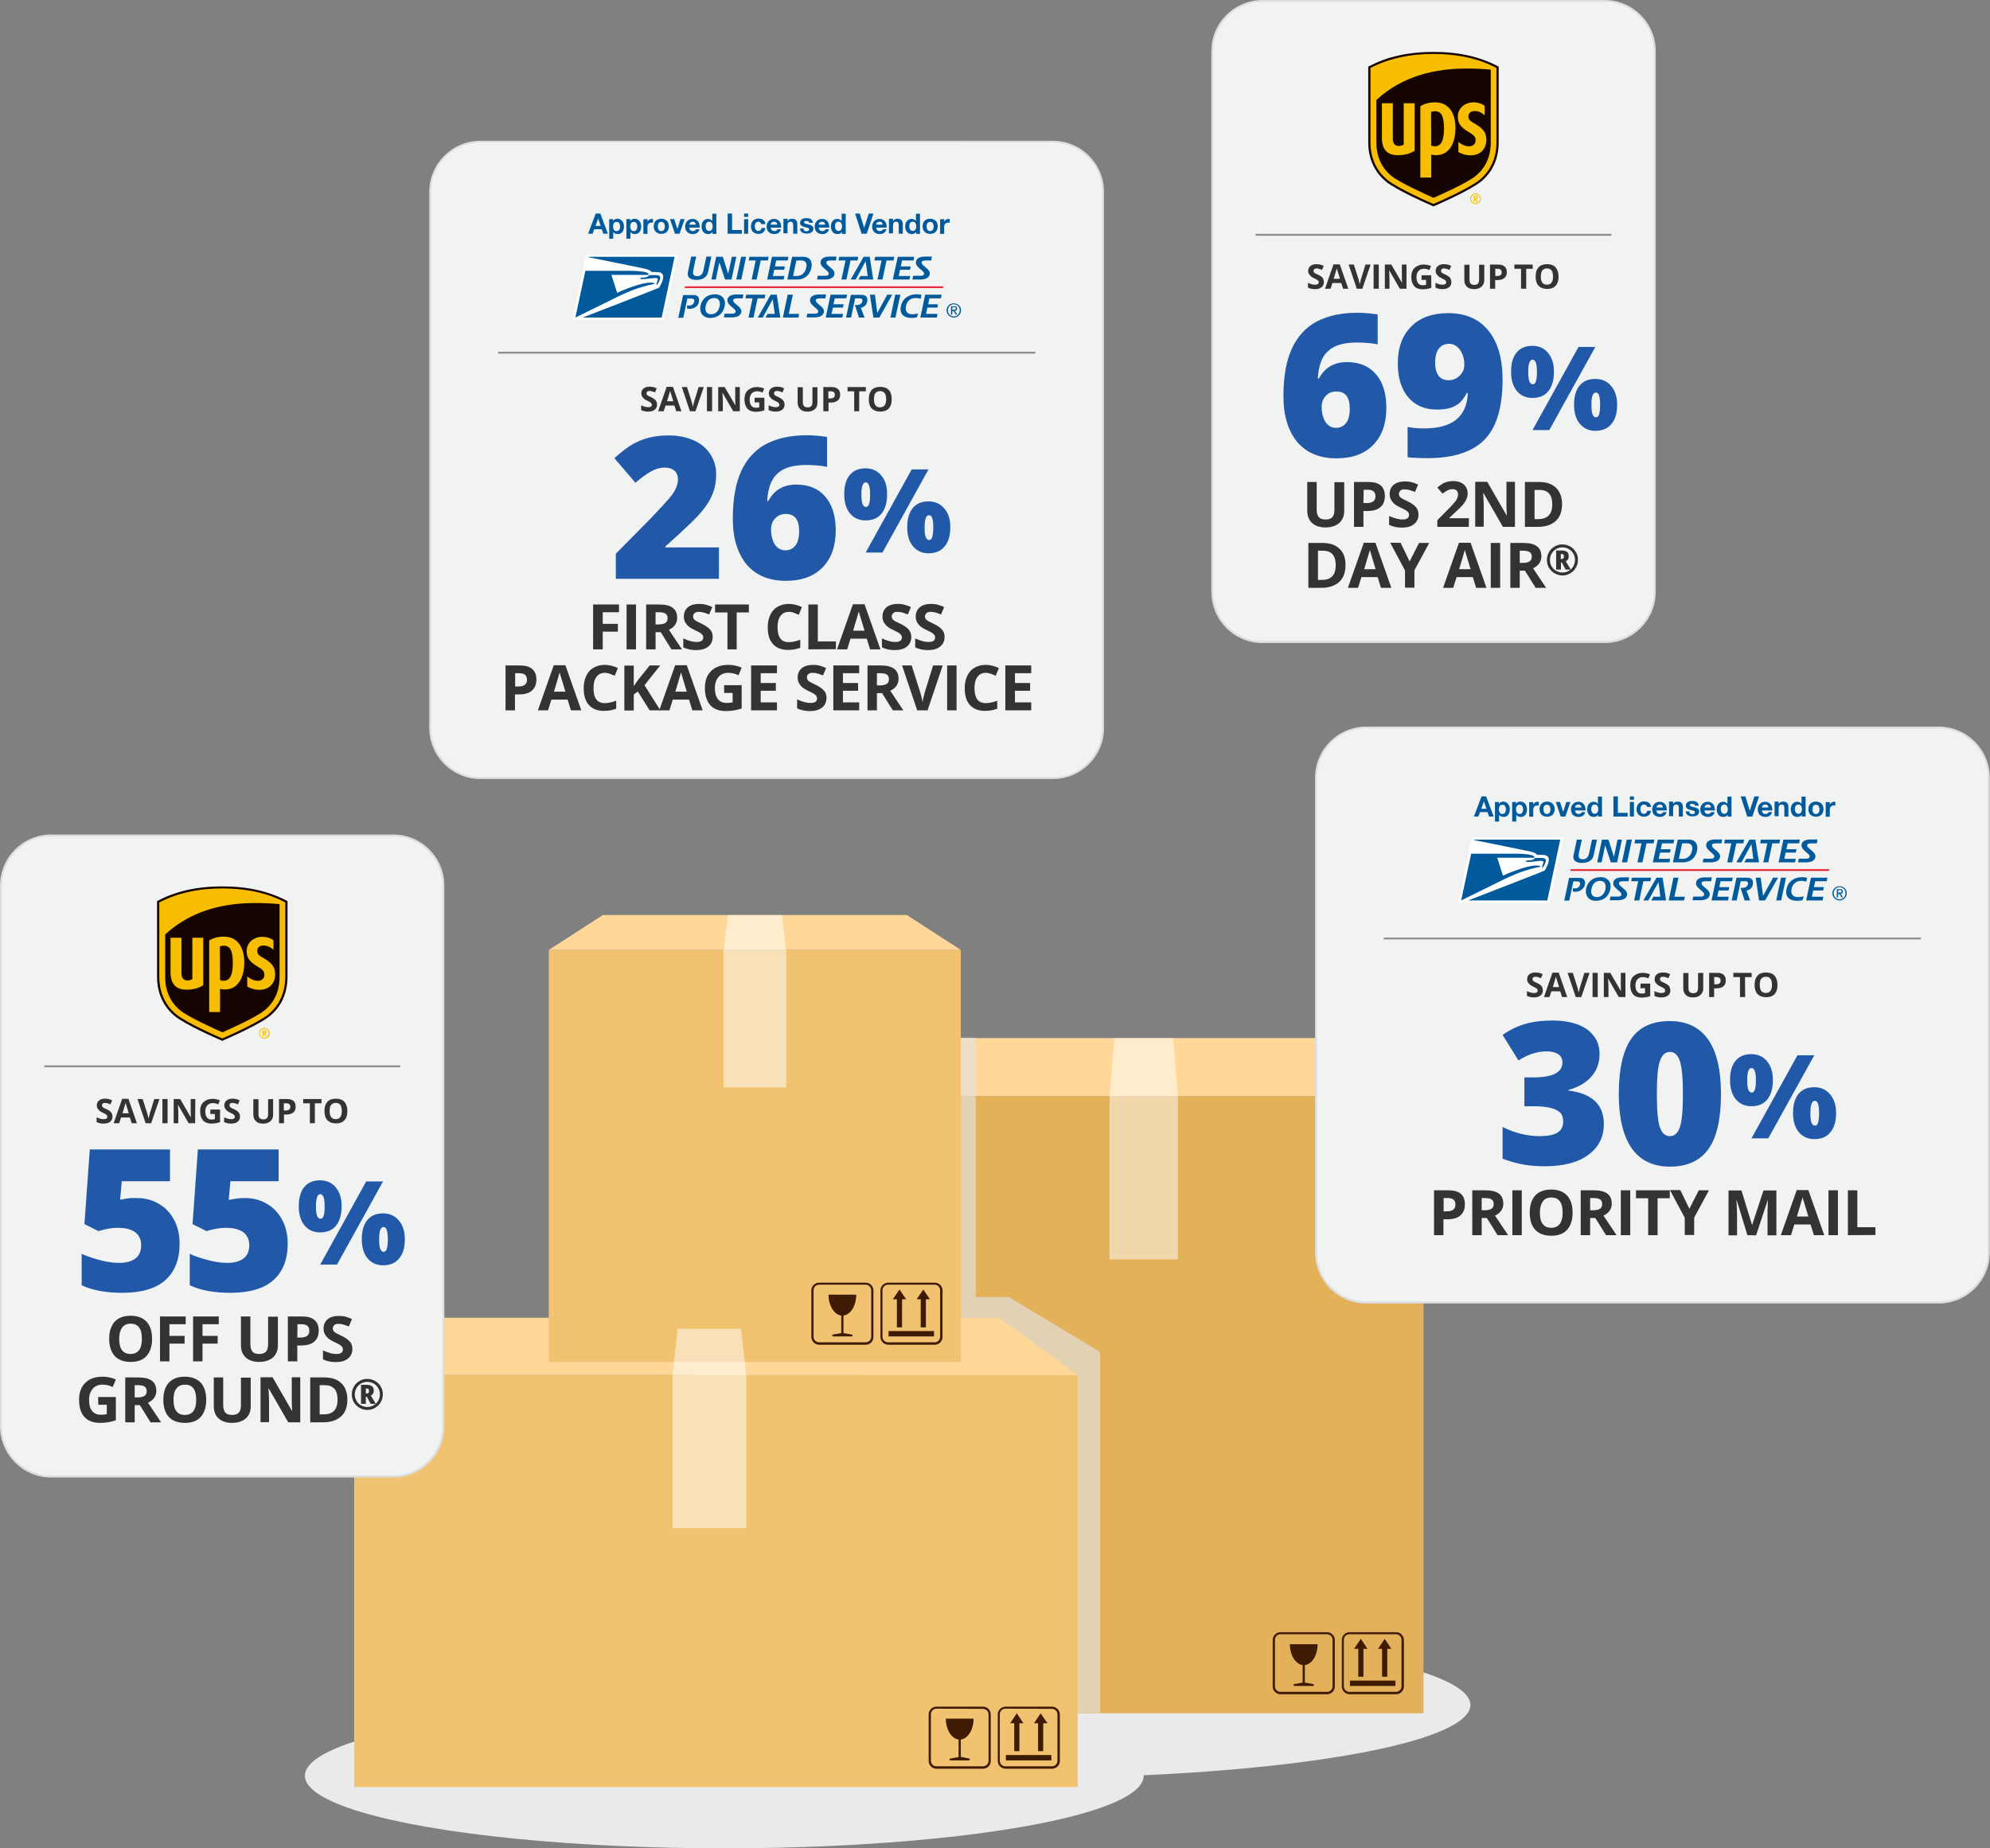 <svg id="Layer_1" xmlns="http://www.w3.org/2000/svg" viewBox="0 0 1077 1000.5"><rect x="0" y="0" width="1077" height="1000.5" fill="#808080" stroke="none"/><style>.st0{fill:#eaeaea}.st2{fill:#ffd899}.st3{fill:#3f1b06}.st5{fill:#f1c371}.st7{fill:#fff}.st8{fill:#f1f2f2}.st9{fill:#dcddde}.st10{fill:#333}.st11{fill:#2159a8}.st12{fill:#150400}.st13{fill:#f7be00}.st14{fill:#8a8c8e}.st15{fill:#005a9b}.st16{fill:#ec1c2e}</style><ellipse class="st0" cx="392" cy="961.2" rx="227" ry="39.3"/><ellipse class="st0" cx="554" cy="922.9" rx="241.8" ry="39.5"/><path fill="#e3b159" d="M467.7 593.3h302.7v334.1H467.7z"/><path class="st2" d="M730.7 561.9H507.4l-39.7 31.4h302.6z"/><path class="st3" d="M755.6 917.1h-25.2c-2.3 0-4.2-1.9-4.2-4.2v-25.2c0-2.3 1.9-4.2 4.2-4.2h25.2c2.3 0 4.2 1.9 4.2 4.2v25.2c0 2.3-1.9 4.2-4.2 4.2zm-25.3-32.5c-1.7 0-3 1.4-3 3v25.2c0 1.7 1.4 3 3 3h25.2c1.7 0 3-1.4 3-3v-25.2c0-1.7-1.4-3-3-3h-25.2zm-12.1 32.5H693c-2.3 0-4.2-1.9-4.2-4.2v-25.2c0-2.3 1.9-4.2 4.2-4.2h25.2c2.3 0 4.2 1.9 4.2 4.2v25.2c0 2.3-1.9 4.2-4.2 4.2zM693 884.6c-1.7 0-3 1.4-3 3v25.2c0 1.7 1.4 3 3 3h25.2c1.7 0 3-1.4 3-3v-25.2c0-1.7-1.4-3-3-3H693z"/><path class="st3" d="M730.6 909.7h24.6v2.9h-24.6zm9.5-17.2l-3.6-5.4-3.7 5.4h2.3v15.1h2.8v-15.1zm12.9 0l-3.6-5.4-3.6 5.4h2.2v15.1h2.8v-15.1zm-46.8 8.8c3.9-.5 6.9-5.3 6.9-11.3h-15c0 5.9 3 10.8 6.9 11.3v9.5l-4.6.8c-.5.2-.4 1 .2 1h10c.6 0 .7-.8.2-1l-4.6-.8v-9.5z"/><path d="M595.4 731.8v195.5H380.9c-.1-4.2-.4-8.4-.8-12.6-1.4-14.6-4-29-6.8-43.4-1.3-6.4-2.5-12.7-3.7-19.1-.6-3-1.1-6-1.6-9.1-.2-1.5-.5-3-.7-4.6-.1-.5-.1-.9-.2-1.2 0-.4-.1-.9-.2-1.6-1.4-13.2-1.5-26.4-.7-39.7.4-6.3 1.1-12.5 1.8-18.8.1-.5.1-.9.1-1.2 0-.2.1-.4.1-.6.2-1.6.5-3.1.7-4.7.6-3.5 1.2-7 1.8-10.6 4.8-27.2 11.8-53.9 17.6-80.9 5.8-26.7 11.1-53.4 17.1-80 2.8-12.5 5.7-24.9 8.3-37.5h114.4v140.4H546l49.4 29.7z" opacity=".65" fill="#e2e2e2"/><path class="st5" d="M191.7 744.3h391.6v223H191.7z"/><path class="st2" d="M540.8 713.3H233.1l-41.4 31h391.6z"/><path class="st3" d="M569.4 957.4h-25.2c-2.3 0-4.2-1.9-4.2-4.2V928c0-2.3 1.9-4.2 4.2-4.2h25.2c2.3 0 4.2 1.9 4.2 4.2v25.2c0 2.3-1.9 4.2-4.2 4.2zm-25.3-32.5c-1.7 0-3 1.4-3 3v25.2c0 1.7 1.4 3 3 3h25.2c1.7 0 3-1.4 3-3V928c0-1.7-1.4-3-3-3l-25.2-.1zM532 957.4h-25.2c-2.3 0-4.2-1.9-4.2-4.2V928c0-2.3 1.9-4.2 4.2-4.2H532c2.3 0 4.2 1.9 4.2 4.2v25.2c.1 2.3-1.8 4.2-4.2 4.2zm-25.2-32.5c-1.7 0-3 1.4-3 3v25.2c0 1.7 1.4 3 3 3H532c1.7 0 3-1.4 3-3V928c0-1.7-1.4-3-3-3l-25.2-.1z"/><path class="st3" d="M544.4 950H569v2.9h-24.6zm9.5-17.2l-3.6-5.4-3.6 5.4h2.2v15.1h2.8v-15.1zm13 0l-3.7-5.4-3.6 5.4h2.2v15.1h2.8v-15.1zm-46.9 8.8c3.9-.5 6.9-5.3 6.9-11.3h-15c0 5.9 3 10.8 6.9 11.3v9.5l-4.6.8c-.5.2-.4 1 .2 1h10c.6 0 .7-.8.2-1l-4.6-.9v-9.4z"/><path class="st5" d="M297 514.2h223v223H297z"/><path class="st2" d="M490.8 495.3H326.3L297 514.2h223z"/><path class="st7" d="M600.5 593.3h37v88.4h-37zm37 0h-37l2.6-31.4h31.8zM364 744.3h39.9v82.9H364zm39.9 0H364l2.8-25H401zm21.6-230.1h-33.9v74.4h33.9v-74.4m0 0h-33.9l2.4-18.9h29.1z" opacity=".5"/><path class="st3" d="M505.9 727.9h-25.2c-2.3 0-4.2-1.9-4.2-4.2v-25.2c0-2.3 1.9-4.2 4.2-4.2h25.2c2.3 0 4.2 1.9 4.2 4.2v25.2c0 2.3-1.9 4.2-4.2 4.2zm-25.3-32.5c-1.7 0-3 1.4-3 3v25.2c0 1.7 1.4 3 3 3h25.2c1.7 0 3-1.4 3-3v-25.2c0-1.7-1.4-3-3-3h-25.2zm-12.1 32.5h-25.2c-2.3 0-4.2-1.9-4.2-4.2v-25.2c0-2.3 1.9-4.2 4.2-4.2h25.2c2.3 0 4.2 1.9 4.2 4.2v25.2c.1 2.3-1.9 4.2-4.2 4.2zm-25.2-32.5c-1.7 0-3 1.4-3 3v25.2c0 1.7 1.4 3 3 3h25.2c1.7 0 3-1.4 3-3v-25.2c0-1.7-1.4-3-3-3h-25.2z"/><path class="st3" d="M480.9 720.5h24.6v2.9h-24.6zm9.5-17.2l-3.6-5.3-3.6 5.3h2.2v15.2h2.8v-15.2zm12.9 0l-3.6-5.3-3.6 5.3h2.2v15.2h2.8v-15.2zm-46.8 8.8c3.9-.5 6.9-5.3 6.9-11.3h-15c0 5.9 3 10.8 6.9 11.3v9.5l-4.6.8c-.5.2-.4 1 .2 1h10c.6 0 .7-.8.2-1l-4.6-.8v-9.5z"/><path class="st8" d="M212.8 799.3H27.7c-15 0-27.2-12.2-27.2-27.2V479.4c0-15 12.2-27.2 27.2-27.2h185.1c15 0 27.2 12.2 27.2 27.2V772c.1 15.1-12.1 27.3-27.2 27.3z"/><path class="st9" d="M212.8 799.8H27.7C12.4 799.8 0 787.3 0 772V479.4c0-15.3 12.4-27.7 27.7-27.7h185.1c15.3 0 27.7 12.4 27.7 27.7V772c.1 15.3-12.4 27.8-27.7 27.8zM27.7 452.7C13 452.7 1 464.7 1 479.4V772c0 14.7 12 26.7 26.7 26.7h185.1c14.7 0 26.7-12 26.7-26.7V479.4c0-14.7-12-26.7-26.7-26.7H27.7z"/><path class="st10" d="M82.3 724.7c0 4-1 7.1-3 9.3s-4.8 3.2-8.6 3.2-6.6-1.1-8.6-3.2c-2-2.2-3-5.3-3-9.3s1-7.1 3-9.3c2-2.1 4.9-3.2 8.6-3.2s6.6 1.1 8.6 3.2c2 2.2 3 5.3 3 9.3zm-17.8 0c0 2.7.5 4.8 1.5 6.1 1 1.4 2.6 2.1 4.6 2.1 4.1 0 6.2-2.7 6.2-8.2s-2-8.2-6.1-8.2c-2 0-3.6.7-4.6 2.1-1 1.4-1.6 3.4-1.6 6.1zm27.2 12.2h-5.1v-24.3h13.9v4.2h-8.8v6.3h8.2v4.2h-8.2v9.6zm17.9 0h-5.1v-24.3h13.9v4.2h-8.8v6.3h8.2v4.2h-8.2v9.6zm40.8-24.3v15.7c0 1.8-.4 3.4-1.2 4.7-.8 1.4-2 2.4-3.5 3.1-1.5.7-3.3 1.1-5.4 1.1-3.1 0-5.5-.8-7.3-2.4-1.7-1.6-2.6-3.8-2.6-6.6v-15.6h5.1v14.9c0 1.9.4 3.2 1.1 4.1.8.9 2 1.3 3.7 1.3s2.9-.4 3.7-1.3 1.1-2.3 1.1-4.1v-14.8h5.3v-.1zm22.1 7.6c0 2.6-.8 4.6-2.4 6-1.6 1.4-4 2.1-7 2.1h-2.2v8.6h-5.1v-24.3h7.7c2.9 0 5.2.6 6.7 1.9 1.5 1.3 2.3 3.2 2.3 5.7zm-11.6 3.8h1.7c1.6 0 2.8-.3 3.6-.9s1.2-1.5 1.2-2.7-.3-2.1-1-2.7c-.7-.6-1.7-.9-3.1-.9H161l-.1 7.2zm29.8 6.2c0 2.2-.8 3.9-2.4 5.2-1.6 1.3-3.8 1.9-6.6 1.9-2.6 0-4.9-.5-6.9-1.5V731c1.6.7 3 1.2 4.2 1.5 1.1.3 2.2.4 3.1.4 1.1 0 2-.2 2.6-.6.6-.4.9-1.1.9-1.9 0-.5-.1-.9-.4-1.3-.3-.4-.7-.7-1.2-1.1-.5-.3-1.6-.9-3.1-1.6-1.5-.7-2.6-1.4-3.3-2s-1.3-1.4-1.8-2.2c-.4-.9-.7-1.8-.7-3 0-2.1.7-3.8 2.2-5.1 1.5-1.2 3.5-1.8 6-1.8 1.3 0 2.5.1 3.6.4s2.3.7 3.6 1.3l-1.7 4c-1.3-.5-2.4-.9-3.2-1.1-.8-.2-1.7-.3-2.5-.3-1 0-1.7.2-2.2.7s-.8 1-.8 1.8c0 .5.1.8.3 1.2.2.3.5.7 1 1s1.5.9 3.3 1.7c2.3 1.1 3.8 2.2 4.7 3.3.9.9 1.3 2.3 1.3 3.9zm-137.6 26h9.6v12.6c-1.6.5-3 .9-4.4 1.1-1.4.2-2.8.3-4.2.3-3.7 0-6.5-1.1-8.4-3.2s-2.9-5.2-2.9-9.3c0-3.9 1.1-7 3.4-9.2 2.2-2.2 5.3-3.3 9.3-3.3 2.5 0 4.9.5 7.2 1.5l-1.7 4.1c-1.8-.9-3.6-1.3-5.5-1.3-2.2 0-4 .7-5.3 2.2s-2 3.5-2 6c0 2.6.5 4.6 1.6 6s2.6 2.1 4.7 2.1c1.1 0 2.2-.1 3.3-.3v-5.1h-4.6l-.1-4.2zm19.8 4.4v9.3h-5.1v-24.3h7.1c3.3 0 5.7.6 7.3 1.8 1.6 1.2 2.4 3 2.4 5.5 0 1.4-.4 2.7-1.2 3.8-.8 1.1-1.9 2-3.3 2.6 3.7 5.5 6 9 7.1 10.6h-5.7l-5.8-9.3h-2.8zm0-4.2h1.7c1.6 0 2.8-.3 3.6-.8.8-.5 1.2-1.4 1.2-2.6 0-1.2-.4-2-1.2-2.5-.8-.5-2-.7-3.7-.7h-1.6v6.6zm38.7 1.3c0 4-1 7.1-3 9.3s-4.8 3.2-8.6 3.2-6.6-1.1-8.6-3.2-3-5.3-3-9.3 1-7.1 3-9.3c2-2.1 4.9-3.2 8.6-3.2s6.6 1.1 8.6 3.2c2 2.2 3 5.3 3 9.3zm-17.7 0c0 2.7.5 4.8 1.5 6.1 1 1.4 2.6 2.1 4.6 2.1 4.1 0 6.2-2.7 6.2-8.2s-2-8.2-6.1-8.2c-2 0-3.6.7-4.6 2.1-1.1 1.3-1.6 3.4-1.6 6.1zm41.8-12.1v15.7c0 1.8-.4 3.4-1.2 4.7-.8 1.4-2 2.4-3.5 3.1-1.5.7-3.3 1.1-5.4 1.1-3.1 0-5.5-.8-7.3-2.4-1.7-1.6-2.6-3.8-2.6-6.6v-15.6h5.1v14.9c0 1.9.4 3.2 1.1 4.1.8.9 2 1.3 3.7 1.3s2.9-.4 3.7-1.3 1.1-2.3 1.1-4.1v-14.8h5.3v-.1zm26.8 24.3H156l-10.6-18.4h-.1c.2 3.2.3 5.6.3 6.9v11.4H141v-24.3h6.5l10.5 18.2h.1c-.2-3.2-.2-5.4-.2-6.7v-11.5h4.6v24.4zm25.5-12.4c0 4-1.1 7.1-3.4 9.2s-5.6 3.2-9.8 3.2h-6.9v-24.3h7.6c4 0 7 1 9.2 3.1s3.3 5.1 3.3 8.8zm-5.3.1c0-5.2-2.3-7.8-6.9-7.8H173v15.8h2.2c5 0 7.5-2.6 7.5-8zm7.7-2.8c0-1.5.4-2.9 1.1-4.2.7-1.3 1.8-2.3 3.1-3.1s2.7-1.1 4.2-1.1 2.9.4 4.2 1.1c1.3.7 2.3 1.8 3.1 3.1s1.1 2.7 1.1 4.2-.4 2.9-1.1 4.1c-.7 1.3-1.7 2.3-3 3.1s-2.7 1.2-4.3 1.2c-1.5 0-3-.4-4.3-1.2s-2.3-1.8-3.1-3.1c-.6-1.2-1-2.6-1-4.1zm1.6 0c0 1.2.3 2.4.9 3.4.6 1.1 1.4 1.9 2.5 2.5s2.2.9 3.4.9 2.4-.3 3.4-.9c1.1-.6 1.9-1.4 2.5-2.5s.9-2.2.9-3.4-.3-2.4-.9-3.4c-.6-1.1-1.4-1.9-2.5-2.5s-2.2-.9-3.4-.9-2.4.3-3.4.9c-1.1.6-1.9 1.5-2.5 2.5-.6 1.1-.9 2.2-.9 3.4zm10.3-2c0 1.3-.5 2.1-1.6 2.6l2.7 4.5h-2.8l-2-3.8h-.6v3.8h-2.6v-10.3h3c1.4 0 2.3.3 3 .8.6.6.9 1.4.9 2.4zm-4.3 1.5h.3c.5 0 .8-.1 1.1-.3s.3-.6.3-1.1-.1-.8-.3-1-.6-.3-1.1-.3h-.3v2.7z"/><path class="st11" d="M74 648.5c4.4 0 8.4 1 11.9 3.1 3.5 2 6.3 4.9 8.3 8.7 2 3.7 3 8 3 12.9 0 8.6-2.6 15.1-7.7 19.7s-12.9 6.9-23.4 6.9c-8.9 0-16.2-1.4-21.9-4.1v-17c3 1.4 6.5 2.5 10.3 3.5s7.1 1.4 9.9 1.4c3.8 0 6.8-.8 8.9-2.4 2.1-1.6 3.1-4 3.1-7.2 0-2.9-1-5.2-3.1-6.9-2.1-1.6-5.3-2.5-9.5-2.5-3.2 0-6.8.6-10.5 1.8l-7.6-3.8 2.9-40.4H92v17.2H65.9l-.9 10c2.7-.5 4.7-.8 5.8-.9H74zm58.5 0c4.4 0 8.4 1 11.9 3.1 3.5 2 6.3 4.9 8.3 8.7 2 3.7 3 8 3 12.9 0 8.6-2.6 15.1-7.7 19.7s-12.9 6.9-23.4 6.9c-8.9 0-16.2-1.4-21.9-4.1v-17c3 1.4 6.5 2.5 10.3 3.5s7.1 1.4 9.9 1.4c3.8 0 6.8-.8 8.9-2.4 2.1-1.6 3.1-4 3.1-7.2 0-2.9-1-5.2-3.1-6.9-2.1-1.6-5.3-2.5-9.5-2.5-3.2 0-6.8.6-10.5 1.8l-7.6-3.8 2.9-40.4h43.7v17.2h-26.1l-.9 10.1c2.7-.5 4.7-.8 5.8-.9.9-.1 1.9-.1 2.9-.1zm52.4 4.4c0 4.5-1 8-3 10.5s-4.9 3.7-8.7 3.7c-3.5 0-6.3-1.3-8.4-3.8-2.1-2.6-3.1-6-3.1-10.4 0-4.5 1-8 3-10.4s4.8-3.6 8.5-3.6c3.6 0 6.4 1.3 8.5 3.8s3.2 5.9 3.2 10.2zm-13.9.1c0 2.4.2 4.1.6 5.1.4 1 1 1.6 1.8 1.6s1.4-.5 1.7-1.5c.4-1 .6-2.7.6-5.1 0-2.4-.2-4.1-.6-5.1-.4-1-1-1.6-1.7-1.6-.8 0-1.4.5-1.8 1.6-.4 1-.6 2.7-.6 5zm36.3-13.5l-24.9 45h-9.1l24.9-45h9.1zm11.8 31.3c0 4.5-1 8-3.1 10.4-2 2.5-4.9 3.7-8.7 3.7-3.5 0-6.3-1.3-8.4-3.8-2.1-2.6-3.1-6-3.1-10.3 0-4.5 1-8 3-10.4s4.8-3.6 8.5-3.6c3.6 0 6.4 1.3 8.5 3.8 2.2 2.5 3.3 5.9 3.3 10.2zm-13.9.1c0 2.4.2 4.1.6 5.1.4 1 1 1.6 1.8 1.6.9 0 1.5-.6 1.8-1.8s.5-2.8.5-4.9-.2-3.7-.5-4.9-.9-1.8-1.8-1.8c-.8 0-1.4.5-1.8 1.6-.4 1.1-.6 2.8-.6 5.1z"/><path class="st10" d="M60.9 604.4c0 1.2-.4 2.1-1.3 2.8s-2 1-3.6 1c-1.4 0-2.6-.3-3.7-.8v-2.6c.9.4 1.6.7 2.2.8.6.2 1.2.2 1.7.2.6 0 1.1-.1 1.4-.3s.5-.6.5-1c0-.3-.1-.5-.2-.7s-.4-.4-.6-.6c-.3-.2-.8-.5-1.7-.9-.8-.4-1.4-.7-1.8-1.1s-.7-.8-1-1.2c-.2-.5-.4-1-.4-1.6 0-1.2.4-2.1 1.2-2.7.8-.7 1.9-1 3.3-1 .7 0 1.3.1 1.9.2.6.2 1.3.4 1.9.7l-.9 2.2c-.7-.3-1.3-.5-1.7-.6s-.9-.2-1.3-.2c-.5 0-.9.1-1.2.4-.3.2-.4.6-.4 1 0 .2.1.5.2.6.1.2.3.4.5.5.2.2.8.5 1.8.9 1.2.6 2.1 1.2 2.5 1.8s.7 1.3.7 2.2zm10.4 3.6l-1-3.1h-4.8l-1 3.1h-3l4.6-13.2h3.4l4.6 13.2h-2.8zm-1.6-5.4c-.9-2.8-1.4-4.4-1.5-4.8-.1-.4-.2-.7-.2-.9-.2.8-.8 2.7-1.7 5.7h3.4zm13.8-7.7h2.8L81.8 608h-3l-4.4-13.1h2.8l2.5 7.8c.1.5.3 1 .4 1.6s.2 1 .3 1.3c.1-.5.3-1.5.7-2.9l2.4-7.8zm4.4 13.1v-13.1h2.8V608h-2.8zm17.7 0h-3.5l-5.7-9.9h-.1c.1 1.8.2 3 .2 3.7v6.2H94v-13.1h3.5l5.7 9.8h.1c-.1-1.7-.1-2.9-.1-3.6v-6.2h2.5l-.1 13.1zm8.3-7.4h5.2v6.8c-.8.3-1.6.5-2.4.6-.7.1-1.5.2-2.3.2-2 0-3.5-.6-4.5-1.7-1-1.2-1.6-2.8-1.6-5 0-2.1.6-3.8 1.8-4.9s2.9-1.8 5-1.8c1.3 0 2.6.3 3.9.8l-.9 2.2c-1-.5-2-.7-3-.7-1.2 0-2.2.4-2.9 1.2-.7.8-1.1 1.9-1.1 3.3s.3 2.5.9 3.3 1.4 1.1 2.5 1.1c.6 0 1.2-.1 1.8-.2V603h-2.5l.1-2.4zm16 3.8c0 1.2-.4 2.1-1.3 2.8s-2 1-3.6 1c-1.4 0-2.6-.3-3.7-.8v-2.6c.9.4 1.6.7 2.2.8.6.2 1.2.2 1.7.2.6 0 1.1-.1 1.4-.3s.5-.6.5-1c0-.3-.1-.5-.2-.7s-.4-.4-.6-.6c-.3-.2-.8-.5-1.7-.9-.8-.4-1.4-.7-1.8-1.1s-.7-.8-1-1.2c-.2-.5-.4-1-.4-1.6 0-1.2.4-2.1 1.2-2.7.8-.7 1.9-1 3.3-1 .7 0 1.3.1 1.9.2.6.2 1.3.4 1.9.7l-.9 2.2c-.7-.3-1.3-.5-1.7-.6s-.9-.2-1.3-.2c-.5 0-.9.1-1.2.4-.3.2-.4.6-.4 1 0 .2.1.5.2.6.1.2.3.4.5.5.2.2.8.5 1.8.9 1.2.6 2.1 1.2 2.5 1.8s.7 1.3.7 2.2zm17.9-9.5v8.5c0 1-.2 1.8-.6 2.5s-1.1 1.3-1.9 1.7-1.8.6-2.9.6c-1.7 0-3-.4-3.9-1.3-.9-.9-1.4-2-1.4-3.5V595h2.8v8c0 1 .2 1.8.6 2.2.4.5 1.1.7 2 .7s1.6-.2 2-.7.6-1.2.6-2.2v-8l2.7-.1zM160 599c0 1.4-.4 2.5-1.3 3.2s-2.1 1.1-3.8 1.1h-1.2v4.7H151v-13.1h4.2c1.6 0 2.8.3 3.6 1s1.2 1.7 1.2 3.1zm-6.3 2.1h.9c.9 0 1.5-.2 1.9-.5s.6-.8.6-1.5-.2-1.1-.5-1.4c-.4-.3-.9-.5-1.7-.5h-1.3v3.9h.1zm16.8 6.9h-2.8v-10.8h-3.6v-2.3h9.9v2.3h-3.6V608h.1zm17.5-6.6c0 2.2-.5 3.8-1.6 5s-2.6 1.7-4.6 1.7-3.5-.6-4.6-1.7c-1.1-1.2-1.6-2.8-1.6-5s.5-3.8 1.6-5 2.6-1.7 4.6-1.7 3.6.6 4.6 1.7c1 1.2 1.6 2.9 1.6 5zm-9.6 0c0 1.5.3 2.6.8 3.3s1.4 1.1 2.5 1.1c2.2 0 3.3-1.5 3.3-4.4 0-3-1.1-4.4-3.3-4.4-1.1 0-1.9.4-2.5 1.1s-.8 1.9-.8 3.3z"/><path class="st12" d="M120.3 563.4c-3.6-1.5-20.2-8.9-25.7-13.4-6.3-5.2-9.6-12.5-9.6-21.3v-40.9c10-5.4 21.6-8 35.3-8s25.3 2.6 35.3 8v40.9c0 8.8-3.3 16.2-9.6 21.3-5.5 4.5-22.2 11.9-25.7 13.4"/><path class="st13" d="M151.3 489.4c-4.2-.4-8.6-.6-13-.6-16.5 0-34.3 3.6-48.9 17v23c0 7.5 2.8 13.7 8 18 4.6 3.8 18.9 10.2 23 12 4-1.8 18.2-8.1 22.9-12 5.3-4.4 8-10.5 8-18v-39.4m-59 36.9v-18.7h5.9v18.9c0 1.7.4 4.2 3.1 4.2 1.2 0 2.2-.3 2.8-.7v-22.4h5.9v25.7c-2.3 1.5-5.3 2.4-8.9 2.4-5.8.1-8.8-3.1-8.8-9.4m26.8 21.5h-5.9v-38.7c2.2-1.4 4.8-2.1 8-2.1 7.1 0 11 5.4 11 14 0 8.7-3.8 14.6-10.4 14.6-1.2 0-2.1-.2-2.7-.3v12.5zm0-17.3c.4.2 1.1.4 1.9.4 3.4 0 5-3.1 5-9.6 0-6.6-1.4-9.4-4.9-9.4-.8 0-1.6.2-2.1.4l.1 18.2zm14.4-15.7c0-4.8 4.1-7.6 8-7.7 3.3-.1 5.5 1.1 6.5 1.9v5.2c-1.2-1.3-3.2-2.4-5.3-2.4-1.7 0-3.4.7-3.5 2.8-.1 2.2 1.7 3 3.9 4.3 5 2.9 5.9 5.5 5.8 9-.1 3.8-2.7 7.9-8.6 7.9-2.3 0-4.7-.7-6.5-1.8v-5.5c1.5 1.4 3.8 2.4 5.7 2.4 2.2 0 3.6-1.2 3.6-3.3 0-1.9-1.1-2.9-3.7-4.4-5-2.9-5.9-5.3-5.9-8.4m-38.1 34.3c-6-4.9-9.2-12-9.2-20.4v-40.2c9.5-5 21-7.6 34.1-7.6s24.6 2.5 34.1 7.6v40.2c0 8.4-3.2 15.5-9.2 20.4-5.5 4.5-22.9 12.2-24.9 13-2-.8-19.5-8.5-24.9-13m46.7 8.4v3.5h.6v-1.5h.1c0 .1.9 1.5.9 1.5h.8s-1-1.4-1-1.5c.5-.1.8-.4.8-.9s-.3-1-1.2-1l-1-.1zm.9.5c.5 0 .6.3.6.5 0 .3-.1.5-.8.5h-.1v-1h.3zm2.4 1.3c0 1.3-1.1 2.4-2.4 2.4-1.3 0-2.4-1.1-2.4-2.4 0-1.3 1.1-2.4 2.4-2.4 1.4 0 2.4 1.1 2.4 2.4m-2.3-2.9c-1.6 0-2.9 1.3-2.9 2.9 0 1.6 1.3 2.9 2.9 2.9 1.6 0 2.9-1.3 2.9-2.9-.1-1.6-1.3-2.9-2.9-2.9"/><path class="st14" d="M24 576.7h192.6v1H24z"/><path class="st8" d="M868.4 347.6H683.3c-15 0-27.2-12.2-27.2-27.2V27.7c0-15 12.2-27.2 27.2-27.2h185.1c15 0 27.2 12.2 27.2 27.2v292.6c0 15.1-12.2 27.3-27.2 27.3z"/><path class="st9" d="M868.4 348.1H683.3c-15.3 0-27.7-12.4-27.7-27.7V27.7C655.5 12.4 668 0 683.3 0h185.1c15.3 0 27.7 12.4 27.7 27.7v292.6c0 15.3-12.4 27.8-27.7 27.8zM683.3 1c-14.7 0-26.7 12-26.7 26.7v292.6c0 14.7 12 26.7 26.7 26.7h185.1c14.7 0 26.7-12 26.7-26.7V27.7c0-14.7-12-26.7-26.7-26.7H683.3z"/><path class="st10" d="M727.5 260.9v15.7c0 1.8-.4 3.4-1.2 4.7-.8 1.4-2 2.4-3.5 3.1s-3.3 1.1-5.4 1.1c-3.1 0-5.5-.8-7.3-2.4-1.7-1.6-2.6-3.8-2.6-6.6v-15.6h5.1v14.9c0 1.9.4 3.2 1.1 4.1.8.9 2 1.3 3.7 1.3s2.9-.4 3.7-1.3 1.1-2.3 1.1-4.1V261h5.3v-.1zm22 7.6c0 2.6-.8 4.6-2.4 6s-4 2.1-7 2.1h-2.2v8.6h-5.1v-24.3h7.8c2.9 0 5.2.6 6.7 1.9s2.2 3.2 2.2 5.7zm-11.6 3.8h1.7c1.6 0 2.8-.3 3.6-.9s1.2-1.5 1.2-2.7-.3-2.1-1-2.7-1.7-.9-3.1-.9H738l-.1 7.2zm29.8 6.2c0 2.2-.8 3.9-2.4 5.2-1.6 1.3-3.8 1.9-6.6 1.9-2.6 0-4.9-.5-6.9-1.5v-4.8c1.6.7 3 1.2 4.2 1.5s2.2.4 3.1.4c1.1 0 2-.2 2.6-.6s.9-1.1.9-1.9c0-.5-.1-.9-.4-1.3-.3-.4-.7-.7-1.2-1.1-.5-.3-1.6-.9-3.1-1.6s-2.6-1.4-3.3-2-1.3-1.4-1.8-2.2c-.4-.9-.7-1.8-.7-3 0-2.1.7-3.8 2.2-5.1 1.5-1.2 3.5-1.8 6-1.8 1.3 0 2.5.1 3.6.4s2.3.7 3.6 1.3l-1.7 4c-1.3-.5-2.4-.9-3.2-1.1s-1.7-.3-2.5-.3c-1 0-1.7.2-2.2.7s-.8 1-.8 1.8c0 .5.1.8.3 1.2s.5.7 1 1 1.5.9 3.3 1.7c2.3 1.1 3.8 2.2 4.7 3.3s1.3 2.3 1.3 3.9zm27.2 6.7h-17v-3.6l6.1-6.2c1.8-1.8 3-3.1 3.5-3.8.6-.7 1-1.4 1.2-2s.4-1.2.4-1.9c0-1-.3-1.7-.8-2.2s-1.3-.7-2.1-.7c-.9 0-1.9.2-2.7.6s-1.8 1-2.8 1.8l-2.8-3.3c1.2-1 2.2-1.7 3-2.2.8-.4 1.6-.7 2.6-1 .9-.2 2-.3 3.1-.3 1.5 0 2.9.3 4 .8 1.2.6 2.1 1.3 2.7 2.3.6 1 1 2.1 1 3.4 0 1.1-.2 2.2-.6 3.1-.4 1-1 2-1.8 3s-2.3 2.5-4.4 4.4l-3.1 2.9v.2H795l-.1 4.7zm25 0h-6.5l-10.6-18.4h-.1c.2 3.2.3 5.6.3 6.9v11.4h-4.6v-24.3h6.5l10.5 18.2h.1c-.2-3.2-.2-5.4-.2-6.7v-11.5h4.6v24.4zm25.5-12.4c0 4-1.1 7.1-3.4 9.2-2.3 2.1-5.6 3.2-9.8 3.2h-6.9v-24.3h7.6c4 0 7 1 9.2 3.1 2.2 2.2 3.3 5.1 3.3 8.8zm-5.3.2c0-5.2-2.3-7.8-6.9-7.8h-2.7V281h2.2c4.9-.1 7.4-2.7 7.4-8zm-111.9 32.8c0 4-1.1 7.1-3.4 9.2-2.3 2.1-5.6 3.2-9.8 3.2h-6.9v-24.3h7.6c4 0 7 1 9.2 3.1 2.3 2.1 3.3 5.1 3.3 8.8zm-5.3.1c0-5.2-2.3-7.8-6.9-7.8h-2.7v15.8h2.2c4.9 0 7.4-2.6 7.4-8zm24.5 12.3l-1.8-5.8h-8.8l-1.8 5.8h-5.5l8.6-24.4h6.3l8.6 24.4h-5.6zm-2.9-10.1c-1.6-5.2-2.5-8.2-2.7-8.9-.2-.7-.4-1.2-.4-1.6-.4 1.4-1.4 4.9-3.1 10.5h6.2zm18.4-4.2l5.1-10h5.5l-8 14.8v9.4h-5.1v-9.3l-8-15h5.6l4.9 10.1zm36 14.3l-1.8-5.8h-8.8l-1.8 5.8H781l8.6-24.4h6.3l8.6 24.4h-5.6zm-3-10.1c-1.6-5.2-2.5-8.2-2.7-8.9-.2-.7-.4-1.2-.4-1.6-.4 1.4-1.4 4.9-3.1 10.5h6.2zm10.9 10.1v-24.3h5.1v24.3h-5.1zm15.7-9.3v9.3h-5.1v-24.3h7.1c3.3 0 5.7.6 7.3 1.8s2.4 3 2.4 5.5c0 1.4-.4 2.7-1.2 3.8-.8 1.1-1.9 2-3.3 2.6 3.7 5.5 6 9 7.1 10.6h-5.7l-5.8-9.3h-2.8zm0-4.2h1.7c1.6 0 2.8-.3 3.6-.8s1.2-1.4 1.2-2.6-.4-2-1.2-2.5-2-.7-3.7-.7h-1.6v6.6zm14.7-1.6c0-1.5.4-2.9 1.1-4.2.7-1.3 1.8-2.3 3.1-3.1 1.3-.8 2.7-1.1 4.2-1.1s2.9.4 4.2 1.1 2.3 1.8 3.1 3.1c.8 1.3 1.1 2.7 1.1 4.2s-.4 2.9-1.1 4.1c-.7 1.3-1.7 2.3-3 3.1-1.3.8-2.7 1.2-4.3 1.2-1.5 0-3-.4-4.3-1.2-1.3-.8-2.3-1.8-3.1-3.1-.6-1.2-1-2.6-1-4.1zm1.6 0c0 1.2.3 2.4.9 3.4.6 1.1 1.4 1.9 2.5 2.5s2.2.9 3.4.9 2.4-.3 3.4-.9c1.1-.6 1.9-1.4 2.5-2.5s.9-2.2.9-3.4c0-1.2-.3-2.4-.9-3.4-.6-1.1-1.4-1.9-2.5-2.5s-2.2-.9-3.4-.9-2.4.3-3.4.9-1.9 1.4-2.5 2.5c-.6 1.1-.9 2.2-.9 3.4zm10.2-1.9c0 1.3-.5 2.1-1.6 2.6l2.7 4.5h-2.8l-2-3.8h-.5v3.8h-2.6V298h3c1.4 0 2.3.3 3 .8.5.5.8 1.3.8 2.4zm-4.3 1.4h.3c.5 0 .8-.1 1.1-.3.2-.2.3-.6.3-1.1s-.1-.8-.3-1-.6-.3-1.1-.3h-.3v2.7z"/><path class="st11" d="M694.6 214.6c0-10.7 1.5-19.3 4.6-26 3.1-6.6 7.6-11.5 13.5-14.6 6-3.1 13.3-4.7 22-4.7 3.1 0 6.7.3 10.9.9v16.2c-3.5-.7-7.3-1-11.4-1-6.9 0-12.1 1.5-15.4 4.6-3.4 3-5.2 8-5.6 14.9h.6c3.1-5.9 8.2-8.9 15.1-8.9 6.8 0 12.1 2.2 15.8 6.6 3.8 4.4 5.6 10.5 5.6 18.3 0 8.4-2.4 15.1-7.1 19.9-4.7 4.9-11.4 7.3-19.9 7.3-9 0-16.1-2.9-21.2-8.8-4.9-6-7.5-14.2-7.5-24.7zm28.4 17c2.2 0 4-.8 5.4-2.5s2.1-4.3 2.1-7.9c0-6.2-2.4-9.3-7.2-9.3-2.4 0-4.3.8-5.8 2.4-1.5 1.6-2.2 3.6-2.2 5.9 0 3.4.7 6.1 2.1 8.3 1.4 2 3.3 3.1 5.6 3.1zm90.2-26.2c0 15-3.2 25.8-9.7 32.5s-16.8 10.1-31 10.1c-4.7 0-8.2-.2-10.7-.5v-16.4c3 .6 6 .8 9 .8 7.4 0 13.1-1.5 17.1-4.6s6.2-7.9 6.5-14.5h-.6c-1.4 2.5-2.7 4.3-4 5.4-1.3 1.1-3 2-4.9 2.6s-4.3.9-7.2.9c-6.6 0-11.8-2.2-15.6-6.7-3.7-4.4-5.6-10.5-5.6-18.3 0-8.5 2.4-15.1 7.3-20 4.8-4.8 11.5-7.2 19.9-7.2 9.4 0 16.6 3.1 21.7 9.3 5.2 6.3 7.8 15.2 7.8 26.6zm-28.9-19.3c-2.3 0-4.1.8-5.5 2.5-1.4 1.6-2.1 4.3-2.1 7.9 0 2.9.6 5.1 1.8 6.8s3.1 2.5 5.6 2.5c2.3 0 4.2-.8 5.9-2.5 1.7-1.6 2.5-3.6 2.5-5.9 0-3.1-.8-5.8-2.3-8-1.6-2.1-3.5-3.3-5.9-3.3zm56.7 15.1c0 4.5-1 8-3 10.5s-4.9 3.7-8.7 3.7c-3.5 0-6.3-1.3-8.4-3.8-2.1-2.6-3.1-6-3.1-10.4 0-4.5 1-8 3-10.4s4.8-3.6 8.5-3.6c3.6 0 6.4 1.3 8.5 3.8 2.1 2.5 3.2 5.9 3.2 10.2zm-13.9.1c0 2.4.2 4.1.6 5.1s1 1.6 1.8 1.6 1.4-.5 1.7-1.5c.4-1 .6-2.7.6-5.1 0-2.4-.2-4.1-.6-5.1-.4-1-1-1.6-1.7-1.6-.8 0-1.4.5-1.8 1.6-.5 1-.6 2.7-.6 5zm36.3-13.5l-24.9 45h-9.1l24.9-45h9.1zm11.8 31.3c0 4.5-1 8-3.1 10.4-2 2.5-4.9 3.7-8.7 3.7-3.5 0-6.3-1.3-8.4-3.8s-3.1-6-3.1-10.3c0-4.5 1-8 3-10.4s4.8-3.6 8.5-3.6c3.6 0 6.4 1.3 8.5 3.8 2.2 2.5 3.3 5.9 3.3 10.2zm-13.9.1c0 2.4.2 4.1.6 5.1.4 1 1 1.6 1.8 1.6.9 0 1.5-.6 1.8-1.8s.5-2.8.5-4.9c0-2.1-.2-3.7-.5-4.9s-.9-1.8-1.8-1.8c-.8 0-1.4.5-1.8 1.6-.5 1.1-.6 2.8-.6 5.1z"/><path class="st10" d="M716.5 152.7c0 1.2-.4 2.1-1.3 2.8-.9.7-2 1-3.6 1-1.4 0-2.6-.3-3.7-.8v-2.6c.9.4 1.6.7 2.2.8.6.2 1.2.2 1.7.2.6 0 1.1-.1 1.4-.3.3-.2.5-.6.5-1 0-.3-.1-.5-.2-.7-.1-.2-.4-.4-.6-.6-.3-.2-.8-.5-1.7-.9-.8-.4-1.4-.7-1.8-1.1s-.7-.8-1-1.2-.4-1-.4-1.6c0-1.2.4-2.1 1.2-2.7.8-.7 1.9-1 3.3-1 .7 0 1.3.1 2 .2.6.2 1.3.4 1.9.7l-.9 2.2c-.7-.3-1.3-.5-1.7-.6-.5-.1-.9-.2-1.3-.2-.5 0-.9.1-1.2.4-.3.2-.4.6-.4 1 0 .2.1.5.2.6.1.2.3.4.5.5s.8.5 1.8.9c1.2.6 2.1 1.2 2.5 1.8.3.6.6 1.3.6 2.2zm10.4 3.6l-1-3.1h-4.8l-1 3.1h-3l4.6-13.2h3.4l4.6 13.2h-2.8zm-1.7-5.4c-.9-2.8-1.4-4.4-1.5-4.8-.1-.4-.2-.7-.2-.9-.2.8-.8 2.7-1.7 5.7h3.4zm13.8-7.7h2.8l-4.5 13.1h-3l-4.4-13.1h2.8l2.5 7.8c.1.5.3 1 .4 1.6s.2 1 .3 1.3c.1-.5.3-1.5.7-2.9l2.4-7.8zm4.4 13.1v-13.1h2.8v13.1h-2.8zm17.7 0h-3.5l-5.7-9.9h-.1c.1 1.8.2 3 .2 3.7v6.2h-2.5v-13.1h3.5l5.7 9.8h.1c-.1-1.7-.1-2.9-.1-3.6v-6.2h2.5v13.1h-.1zm8.3-7.3h5.2v6.8c-.8.3-1.6.5-2.4.6-.7.1-1.5.2-2.3.2-2 0-3.5-.6-4.5-1.7s-1.6-2.8-1.6-5c0-2.1.6-3.8 1.8-4.9s2.9-1.8 5-1.8c1.3 0 2.6.3 3.9.8l-.9 2.2c-1-.5-2-.7-3-.7-1.2 0-2.2.4-2.9 1.2s-1.1 1.9-1.1 3.3.3 2.5.9 3.3c.6.8 1.4 1.1 2.5 1.1.6 0 1.2-.1 1.8-.2v-2.7h-2.5l.1-2.5zm16.1 3.7c0 1.2-.4 2.1-1.3 2.8-.9.7-2 1-3.6 1-1.4 0-2.6-.3-3.7-.8v-2.6c.9.4 1.6.7 2.2.8.6.2 1.2.2 1.7.2.6 0 1.1-.1 1.4-.3.3-.2.5-.6.5-1 0-.3-.1-.5-.2-.7-.1-.2-.4-.4-.6-.6-.3-.2-.8-.5-1.7-.9-.8-.4-1.4-.7-1.8-1.1s-.7-.8-1-1.2-.4-1-.4-1.6c0-1.2.4-2.1 1.2-2.7.8-.7 1.9-1 3.3-1 .7 0 1.3.1 2 .2.6.2 1.3.4 1.9.7l-.9 2.2c-.7-.3-1.3-.5-1.7-.6-.5-.1-.9-.2-1.3-.2-.5 0-.9.1-1.2.4-.3.2-.4.6-.4 1 0 .2.1.5.2.6.1.2.3.4.5.5s.8.5 1.8.9c1.2.6 2.1 1.2 2.5 1.8.3.6.6 1.3.6 2.2zm17.8-9.5v8.5c0 1-.2 1.8-.7 2.5-.4.7-1.1 1.3-1.9 1.7s-1.8.6-2.9.6c-1.7 0-3-.4-3.9-1.3s-1.4-2-1.4-3.5v-8.4h2.8v8c0 1 .2 1.8.6 2.2.4.5 1.1.7 2 .7s1.6-.2 2-.7.6-1.2.6-2.2v-8h2.8v-.1zm12.2 4.1c0 1.4-.4 2.5-1.3 3.2-.9.7-2.1 1.1-3.8 1.1h-1.2v4.7h-2.8v-13.1h4.2c1.6 0 2.8.3 3.6 1 .9.7 1.3 1.7 1.3 3.1zm-6.2 2.1h.9c.9 0 1.5-.2 1.9-.5s.6-.8.6-1.5-.2-1.1-.5-1.4c-.4-.3-.9-.5-1.7-.5h-1.3l.1 3.9zm16.7 6.9h-2.8v-10.8h-3.6v-2.3h9.9v2.3H826v10.8zm17.5-6.6c0 2.2-.5 3.8-1.6 5s-2.6 1.7-4.6 1.7-3.5-.6-4.6-1.7c-1.1-1.2-1.6-2.8-1.6-5s.5-3.8 1.6-5 2.6-1.7 4.6-1.7 3.6.6 4.6 1.7c1 1.2 1.6 2.9 1.6 5zm-9.6 0c0 1.5.3 2.6.8 3.3s1.4 1.1 2.5 1.1c2.2 0 3.3-1.5 3.3-4.4 0-3-1.1-4.4-3.3-4.4-1.1 0-1.9.4-2.5 1.1-.5.8-.8 1.9-.8 3.3z"/><path class="st12" d="M775.8 111.7c-3.6-1.5-20.2-8.9-25.7-13.4-6.3-5.2-9.6-12.5-9.6-21.3V36.1c10-5.4 21.6-8 35.3-8s25.3 2.6 35.3 8V77c0 8.8-3.3 16.2-9.6 21.3-5.5 4.5-22.1 11.9-25.7 13.4"/><path class="st13" d="M806.8 37.7c-4.2-.4-8.6-.6-13-.6-16.5 0-34.3 3.6-48.9 17v23c0 7.5 2.8 13.7 8 18 4.6 3.8 18.9 10.2 23 12 4-1.8 18.2-8.1 22.9-12 5.3-4.4 8-10.5 8-18V37.7m-58.9 36.9V55.9h5.9v18.9c0 1.7.4 4.2 3.1 4.2 1.2 0 2.2-.3 2.8-.7V55.9h5.9v25.7c-2.3 1.5-5.3 2.4-8.9 2.4-5.9.1-8.8-3.1-8.8-9.4m26.7 21.5h-5.9V57.5c2.2-1.4 4.8-2.1 8-2.1 7.1 0 11 5.4 11 14 0 8.7-3.8 14.6-10.4 14.6-1.2 0-2.1-.2-2.7-.3v12.4zm0-17.3c.4.2 1.1.4 1.9.4 3.4 0 5-3.1 5-9.6 0-6.6-1.4-9.4-4.9-9.4-.8 0-1.6.2-2.1.4l.1 18.2zM789 63.1c0-4.8 4.1-7.6 8-7.7 3.3-.1 5.5 1.1 6.5 1.9v5.2c-1.2-1.3-3.2-2.4-5.3-2.4-1.7 0-3.4.7-3.5 2.8-.1 2.2 1.7 3 3.9 4.3 5 2.9 5.9 5.5 5.8 9-.1 3.8-2.7 7.9-8.6 7.9-2.3 0-4.7-.7-6.5-1.8v-5.5c1.5 1.4 3.8 2.4 5.7 2.4 2.2 0 3.6-1.2 3.6-3.3 0-1.9-1.1-2.9-3.7-4.4-5-2.9-5.9-5.3-5.9-8.4m-38.1 34.3c-6-4.9-9.2-12-9.2-20.4V36.8c9.5-5 21-7.6 34.1-7.6s24.6 2.5 34.1 7.6V77c0 8.4-3.2 15.5-9.2 20.4-5.5 4.5-22.9 12.2-24.9 13-2-.8-19.4-8.5-24.9-13m46.7 8.4v3.5h.6v-1.5h.1c0 .1.9 1.5.9 1.5h.8s-1-1.4-1-1.5c.5-.1.8-.4.8-.9s-.3-1-1.2-1l-1-.1zm.9.5c.5 0 .6.3.6.5 0 .3-.1.5-.8.5h-.1v-1h.3zm2.5 1.3c0 1.3-1.1 2.4-2.4 2.4-1.3 0-2.4-1.1-2.4-2.4s1.1-2.4 2.4-2.4 2.4 1.1 2.4 2.4m-2.4-2.9c-1.6 0-2.9 1.3-2.9 2.9s1.3 2.9 2.9 2.9c1.6 0 2.9-1.3 2.9-2.9s-1.3-2.9-2.9-2.9"/><path class="st14" d="M679.5 126.6h192.6v1H679.5z"/><path class="st8" d="M569.8 421.2H260c-15 0-27.2-12.2-27.2-27.2V103.9c0-15 12.2-27.2 27.2-27.2h309.8c15 0 27.2 12.2 27.2 27.2V394c.1 15-12.1 27.2-27.2 27.2z"/><path class="st9" d="M569.8 421.7H260c-15.3 0-27.7-12.4-27.7-27.7V103.9c0-15.3 12.4-27.7 27.7-27.7h309.8c15.3 0 27.7 12.4 27.7 27.7V394c.1 15.3-12.4 27.7-27.7 27.7zM260 77.1c-14.7 0-26.7 12-26.7 26.7V394c0 14.7 12 26.7 26.7 26.7h309.8c14.7 0 26.7-12 26.7-26.7V103.9c0-14.7-12-26.7-26.7-26.7L260 77.1z"/><path class="st14" d="M269.6 190.4h290.7v1H269.6z"/><path class="st7" d="M359.2 173.2l7.6-35.5h-49.5l-7.5 35.5z"/><path class="st15" d="M318.4 139.2s27.5 5.6 28 5.7c6.3 1.1 6.1 2.3 6.1 2.3 4.4 0 5 .2 5.7.8 2.3 1.9-1.5 7.7-1.5 7.7-.5.4-41.4 16.2-41.4 16.2h42.8l7-32.9h-46.7v.2z"/><path class="st15" d="M350.4 149.8c-.6.3-2.2.5-3 .5-.7.1-.9.1-.9.4 0 .2.1.4 1.2.4 2.4 0 6.7-.9 8-.5.7.2.1 1.4-.4 3.1-.2.6.2.6.5.3.2-.3 1.4-2.3 1.5-3.4.2-1.5-1.1-1.7-2.9-1.7h-2.8c-.1 0-.3.1-.4.3-.3.3-.4.4-.8.6z"/><path class="st15" d="M316.8 146.6l-5.4 25.3s16.4-8.1 18.5-9.1c4.1-2.1 9.8-4.9 15.1-6.7 1-.3 5.3-1.7 7.8-2.1 1-.2 1.4-.3 1.4-.5 0-.5-1-.5-2.7-.5-5 .2-14.7 4.1-17.5 5.5l-3.1-9.7H351c.9-2.5-11.9-2.2-12.3-2.2h-21.9zm60.1 4.9c-3.2 0-5.2-1.3-4.6-4.2 1.1-5 1.8-8.4 1.8-8.4h2.7s-1.7 7.7-1.6 7.5c-.4 1.9 0 3.1 2.1 3.1 2 0 3-1.2 3.4-3.1.2-1.1 1.6-7.5 1.6-7.5h2.7l-1.8 8.4c-.6 2.9-3.1 4.2-6.3 4.2zm19-.2h-3.5l-3-9.1h-.1l-1.9 9.1H385l2.6-12.3h3.6l2.9 9.2 2-9.2h2.4zm5.3 0h-2.7l2.6-12.3h2.7zm14.4-10.3h-3.9l-2.2 10.3h-2.7L409 141h-3.8l.4-2H416zm10.7 0h-6.2l-.7 3.2h5.4l-.4 1.8H419l-.7 3.4h6.2l-.4 1.9h-8.9l2.6-12.3h8.9zm5.4 10.3h-5.6l2.6-12.3h6c3.7 0 5 2.5 4.5 5.6-.8 4.5-4.1 6.7-7.5 6.7m2.1-10.3H431l-1.8 8.4h1.9c3.1 0 4.8-2 5.3-4.8.5-2-.4-3.6-2.6-3.6zm18.6 0h-2.9c-1.5 0-2.1.3-2.3.9-.4 2 4.9 3.5 4.4 6.5-.3 1.7-1.8 2.9-5.2 2.9h-4.2l.4-2h3.4c1 0 2.3.1 2.5-1 .4-1.8-4.8-3.5-4.4-6.5.2-1.8 1.8-2.9 5-2.9h3.6l-.3 2.1zm11.7 0h-3.8l-2.2 10.3h-2.7l2.2-10.3h-3.8l.4-2h10.3zm.5 10.3l1.1-1.9h3.9l-1.1-8-5.4 9.9h-2.7l7-12.3h3.3l1.9 12.3zm19-10.3h-3.8l-2.2 10.3h-2.7l2.2-10.3h-3.9l.5-2H484zm10.8 0h-6.2l-.7 3.2h5.4l-.4 1.8h-5.4l-.7 3.4h6.2l-.4 1.9h-9l2.7-12.3h8.9zm9.6 0h-2.9c-1.5 0-2.2.3-2.3.9-.4 2 4.9 3.5 4.4 6.5-.3 1.7-1.8 2.9-5.2 2.9h-4.2l.4-2h3.4c1 0 2.3.1 2.5-1 .4-1.8-4.8-3.5-4.4-6.5.2-1.8 1.8-2.9 5-2.9h3.6l-.3 2.1zm-130.8 26.2c-.4 0-.9-.1-1.3-.1l-.1-1.8c.3 0 .8.1 1.2.1 1.9 0 2.5-1.3 2.7-2 .3-1.3-.4-1.8-1.4-1.8H372l-2.2 10.4h-2.7l2.6-12.3h5.9c2.7 0 3 2.3 2.6 3.9-.4 2.2-2.6 3.6-5 3.6zm11.1 4.9c-3.8 0-5.9-2.9-5.2-6.4.9-4.4 4.1-6.4 7.9-6.4s6 2.7 5.2 6.4c-1 4.5-4.1 6.4-7.9 6.4m2.3-10.8c-2.5 0-4.1 1.6-4.7 4.4-.5 2.4.3 4.4 2.9 4.4 2.5 0 4.1-1.6 4.7-4.4.4-2.5-.4-4.4-2.9-4.4zm15.4.2h-2.9c-1.5 0-2.2.3-2.3.9-.4 2 4.9 3.5 4.4 6.5-.3 1.7-1.8 2.9-5.2 2.9h-4.2l.4-2h3.4c1 0 2.3.1 2.5-1 .4-1.8-4.8-3.5-4.4-6.5.2-1.8 1.8-2.9 5-2.9h3.6l-.3 2.1zm11.8 0H410l-2.2 10.4h-2.7l2.2-10.4h-3.9l.5-2h10.3zm.5 10.4l1.1-2h3.9l-1.1-7.9-5.4 9.9h-2.7l7-12.4h3.3l1.9 12.4zm17.8 0h-8.4l2.6-12.4h2.8l-2.2 10.4h5.6zm14.6-10.4h-2.9c-1.5 0-2.2.3-2.3.9-.4 2 4.9 3.5 4.4 6.5-.3 1.7-1.8 2.9-5.2 2.9h-4.2l.4-2h3.4c1 0 2.3.1 2.5-1 .4-1.8-4.8-3.5-4.4-6.5.2-1.8 1.8-2.9 5-2.9h3.6l-.3 2.1zm11.3 0h-6.2l-.7 3.2h5.5l-.4 1.8h-5.4l-.8 3.4h6.3l-.5 2h-8.9l2.6-12.4h9zm7.9 5.1l2 5.3h-3l-2.2-6.8c.3.1.8 0 1 0 1.4 0 2.7-.6 3-2 .2-.8 0-1.6-1.5-1.6h-2.4l-2.2 10.4h-2.7l2.6-12.3h5.7c2.4 0 3.4 1.1 3.2 3.1-.2 2.3-1.7 3.6-3.5 3.9zm10 5.3h-3.2l-1.9-12.4h2.7l1.3 9.9 5.4-9.9h2.7zm8.7 0h-2.7l2.6-12.4h2.8zm13.7-10.2c-.8-.2-1.6-.4-2.9-.4-2.5 0-4.6 1.6-5.1 4.4-.6 2.8.8 4.4 3.3 4.4 1.3 0 2.3-.2 3.3-.4l-.7 2.1c-1 .2-2 .3-3 .3-3.8 0-6.6-2-5.6-6.4.9-4.4 4.6-6.4 8.4-6.4.9 0 1.8.1 2.7.3l-.4 2.1zm10.9-.2H503l-.7 3.2h5.4l-.4 1.8h-5.4l-.7 3.4h6.2l-.4 2h-8.9l2.6-12.4h8.9z"/><path class="st16" d="M510.4 155.9l.2-.9H370.7l-.2.9z"/><path class="st15" d="M513 168c0-1.8 1.4-3.3 3.2-3.3s3.2 1.4 3.2 3.3-1.4 3.3-3.2 3.3-3.2-1.4-3.2-3.3m-.7 0c0 2.2 1.8 3.9 3.9 3.9 2.1 0 3.9-1.7 3.9-3.9s-1.8-3.8-3.9-3.8c-2.1-.1-3.9 1.6-3.9 3.8m2.4 2.3h.7v-1.9h.7l1.2 1.9h.8l-1.3-2c.7-.1 1.2-.4 1.2-1.2 0-.9-.5-1.3-1.6-1.3h-1.7v4.5m.7-4h.9c.5 0 1 .1 1 .7 0 .7-.6.7-1.2.7h-.7v-1.4zm-190.5-50.7l4.1 10.9h-2.5l-.8-2.4h-4.1l-.9 2.4h-2.4l4.1-10.9h2.5zm.2 6.7l-1.4-4-1.4 4h2.8zm6.7-3.7v1c.3-.4.6-.7 1-.9.4-.2.9-.3 1.3-.3.6 0 1.2.1 1.6.4.4.2.8.5 1.1.9.3.4.5.8.7 1.4.1.5.2 1.1.2 1.6s-.1 1-.2 1.5-.4.9-.6 1.3c-.3.4-.7.7-1.1.9-.4.2-.9.3-1.5.3-.5 0-.9-.1-1.4-.3s-.8-.5-1-.9v3.7h-2.2v-10.6h2.1zm2.8 6.3c.2-.1.4-.3.6-.6s.3-.5.3-.8c.1-.3.1-.6.1-.9s0-.6-.1-.9-.2-.6-.3-.8c-.2-.2-.3-.4-.6-.6-.2-.1-.5-.2-.9-.2s-.7.1-.9.2c-.2.1-.4.3-.6.6s-.3.5-.3.8-.1.6-.1.9 0 .6.1.9.2.6.3.8c.1.2.3.4.6.6s.5.2.9.2.7-.1.9-.2zm6.5-6.3v1c.3-.4.6-.7 1-.9.4-.2.9-.3 1.3-.3.6 0 1.2.1 1.6.4.4.2.8.5 1.1.9.3.4.5.8.7 1.4.1.5.2 1.1.2 1.6s-.1 1-.2 1.5-.4.9-.6 1.3c-.3.4-.7.7-1.1.9-.4.2-.9.3-1.5.3-.5 0-.9-.1-1.4-.3s-.8-.5-1-.9v3.7H339v-10.6h2.1zm2.8 6.3c.2-.1.4-.3.6-.6s.3-.5.3-.8c.1-.3.1-.6.1-.9s0-.6-.1-.9-.2-.6-.3-.8c-.2-.2-.3-.4-.6-.6-.2-.1-.5-.2-.9-.2s-.7.1-.9.2c-.2.1-.4.3-.6.6s-.3.5-.3.8-.1.6-.1.9 0 .6.1.9.2.6.3.8c.1.2.3.4.6.6s.5.2.9.2.7-.1.9-.2zm6.5-6.3v1.5c.1-.2.2-.5.4-.7.2-.2.4-.4.6-.5s.5-.3.7-.3.5-.1.8-.1c.1 0 .3 0 .5.1v2c-.1 0-.2 0-.4-.1h-.4c-.4 0-.7.1-1 .2s-.5.3-.7.5-.3.5-.4.8-.1.6-.1 1v3.6h-2.2v-7.9l2.2-.1zm3.7 2.2c.2-.5.5-1 .8-1.3.4-.4.8-.6 1.3-.8s1.1-.3 1.7-.3 1.2.1 1.7.3.9.5 1.3.8c.4.4.6.8.8 1.3.2.5.3 1.1.3 1.7s-.1 1.2-.3 1.7c-.2.5-.5.9-.8 1.3-.4.4-.8.6-1.3.8-.5.2-1.1.3-1.7.3s-1.2-.1-1.7-.3c-.5-.2-.9-.5-1.3-.8-.4-.4-.6-.8-.8-1.3s-.3-1.1-.3-1.7c0-.6.1-1.2.3-1.7zm2 2.7c.1.3.2.6.3.8.1.2.3.4.6.6s.5.2.9.2.7-.1.9-.2c.2-.1.4-.3.6-.6.1-.2.3-.5.3-.8.1-.3.1-.6.1-.9s0-.6-.1-.9-.2-.6-.3-.8c-.1-.2-.3-.4-.6-.6-.2-.1-.6-.2-.9-.2s-.7.1-.9.2c-.2.1-.4.3-.6.6-.1.2-.3.5-.3.8s-.1.6-.1.9 0 .6.1.9zm9.2 3l-2.7-7.9h2.3l1.7 5.4 1.7-5.4h2.2l-2.7 7.9h-2.5zm8.3-1.9c.3.3.8.5 1.4.5.4 0 .8-.1 1.1-.3.3-.2.5-.5.6-.7h1.9c-.3.9-.8 1.6-1.4 2s-1.4.6-2.3.6c-.6 0-1.2-.1-1.7-.3s-.9-.5-1.3-.8c-.3-.4-.6-.8-.8-1.3-.2-.5-.3-1.1-.3-1.7s.1-1.1.3-1.6c.2-.5.5-.9.8-1.3.4-.4.8-.7 1.3-.9.5-.2 1-.3 1.6-.3.7 0 1.3.1 1.8.4s.9.6 1.2 1c.3.4.6.9.7 1.5s.2 1.1.2 1.8H373c.1.6.3 1.1.6 1.4zm2.5-4.2c-.3-.3-.7-.4-1.2-.4-.3 0-.6.1-.9.2-.2.1-.4.3-.5.4-.1.2-.2.4-.3.5-.1.2-.1.4-.1.5h3.5c-.1-.5-.3-.9-.5-1.2zm9.6 5.1c-.3.4-.6.7-1 .9-.4.2-.9.3-1.4.3-.6 0-1.1-.1-1.6-.3-.4-.2-.8-.5-1.1-.9-.3-.4-.5-.8-.7-1.4s-.2-1-.2-1.6c0-.5.1-1 .2-1.5s.4-.9.7-1.3c.3-.4.7-.7 1.1-.9.4-.2.9-.3 1.5-.3.5 0 .9.1 1.3.3.4.2.8.5 1 .9v-4h2.2v10.9h-2.1l.1-1.1zm-.1-3.9c-.1-.3-.2-.6-.3-.8s-.3-.4-.6-.6-.5-.2-.9-.2-.7.1-.9.2-.4.3-.6.6-.3.5-.3.8c-.1.3-.1.6-.1.9s0 .6.1.9.2.6.3.8l.6.6c.2.1.5.2.9.2s.7-.1.9-.2c.2-.1.4-.3.6-.6.1-.2.2-.5.3-.8s.1-.6.1-.9-.1-.6-.1-.9zm10.6-6v8.9h5.3v2h-7.7v-10.9h2.4zm6.5 1.8v-1.8h2.2v1.8h-2.2zm2.2 1.2v7.9h-2.2v-7.9h2.2zm5.5 1.4c-.3 0-.6.1-.9.2l-.6.6c-.1.2-.3.5-.3.8s-.1.6-.1.9 0 .6.1.9.2.6.3.8c.1.2.3.4.6.6.2.2.5.2.9.2.5 0 .9-.1 1.2-.4.3-.3.5-.7.5-1.2h2.1c-.1 1-.5 1.8-1.2 2.4s-1.5.8-2.6.8c-.6 0-1.1-.1-1.6-.3-.5-.2-.9-.5-1.3-.8s-.6-.8-.8-1.3-.3-1-.3-1.6.1-1.2.3-1.7.4-1 .8-1.4.8-.7 1.3-.9c.5-.2 1.1-.3 1.7-.3.5 0 .9.1 1.4.2.4.1.8.3 1.2.6.3.2.6.6.8.9.2.4.3.8.4 1.3H412c-.2-.8-.7-1.3-1.6-1.3zm7.3 4.6c.3.3.8.5 1.4.5.4 0 .8-.1 1.1-.3.3-.2.5-.5.6-.7h1.9c-.3.9-.8 1.6-1.4 2s-1.4.6-2.3.6c-.6 0-1.2-.1-1.7-.3s-.9-.5-1.3-.8c-.3-.4-.6-.8-.8-1.3-.2-.5-.3-1.1-.3-1.7s.1-1.1.3-1.6c.2-.5.5-.9.8-1.3.4-.4.8-.7 1.3-.9.5-.2 1-.3 1.6-.3.7 0 1.3.1 1.8.4s.9.6 1.2 1c.3.4.6.9.7 1.5s.2 1.1.2 1.8h-5.7c.1.6.3 1.1.6 1.4zm2.4-4.2c-.3-.3-.7-.4-1.2-.4-.3 0-.6.1-.9.2-.2.1-.4.3-.5.4-.1.2-.2.4-.3.5-.1.2-.1.4-.1.5h3.5c0-.5-.2-.9-.5-1.2zm6.1-1.8v1.1c.3-.5.6-.8 1.1-1 .4-.2.9-.3 1.3-.3.6 0 1.1.1 1.4.2.4.2.7.4.9.7.2.3.4.6.5 1s.1.8.1 1.3v4.9h-2.2V122c0-.7-.1-1.1-.3-1.5-.2-.3-.6-.5-1.1-.5-.6 0-1 .2-1.3.5-.3.4-.4.9-.4 1.7v4.1H424v-7.9h2.2v.2zm8.8 5.9c.1.2.2.3.4.4.2.1.3.2.5.2s.4.1.6.1.3 0 .5-.1.3-.1.5-.2.3-.2.3-.3c.1-.1.1-.3.1-.5 0-.3-.2-.6-.6-.7-.4-.2-1-.3-1.8-.5l-.9-.3c-.3-.1-.6-.2-.8-.4l-.6-.6c-.1-.2-.2-.5-.2-.9 0-.5.1-.9.3-1.3.2-.3.5-.6.8-.8.3-.2.7-.3 1.1-.4s.8-.1 1.3-.1.8 0 1.2.1.8.2 1.1.4c.3.2.6.5.8.8.2.3.3.7.4 1.2h-2.1c0-.4-.2-.7-.5-.8-.3-.1-.6-.2-1-.2h-.4c-.1 0-.3 0-.4.1s-.2.1-.3.2c-.1.1-.1.2-.1.4s.1.4.2.5.3.2.6.3c.2.1.5.1.8.2s.6.1.9.2l.9.3c.3.1.6.2.8.4l.6.6c.1.2.2.6.2.9 0 .5-.1 1-.3 1.3-.2.4-.5.6-.8.8-.3.2-.7.4-1.2.5-.4.1-.9.1-1.3.1-.5 0-.9 0-1.3-.1s-.8-.2-1.2-.5c-.3-.2-.6-.5-.8-.8-.2-.4-.3-.8-.4-1.3h2.1c-.2.5-.1.7 0 .8zm8.7.1c.3.3.8.5 1.4.5.4 0 .8-.1 1.1-.3.3-.2.5-.5.6-.7h1.9c-.3.9-.8 1.6-1.4 2s-1.4.6-2.3.6c-.6 0-1.2-.1-1.7-.3s-.9-.5-1.3-.8c-.3-.4-.6-.8-.8-1.3-.2-.5-.3-1.1-.3-1.7s.1-1.1.3-1.6c.2-.5.5-.9.8-1.3.4-.4.8-.7 1.3-.9.5-.2 1-.3 1.6-.3.7 0 1.3.1 1.8.4s.9.6 1.2 1c.3.4.6.9.7 1.5s.2 1.1.2 1.8h-5.7c.1.6.2 1.1.6 1.4zm2.4-4.2c-.3-.3-.7-.4-1.2-.4-.3 0-.6.1-.9.2-.2.1-.4.3-.5.4-.1.2-.2.4-.3.5-.1.2-.1.4-.1.5h3.5c0-.5-.2-.9-.5-1.2zm9.6 5.1c-.3.4-.6.7-1 .9-.4.2-.9.3-1.4.3-.6 0-1.1-.1-1.6-.3-.4-.2-.8-.5-1.1-.9-.3-.4-.5-.8-.7-1.4s-.2-1-.2-1.6c0-.5.1-1 .2-1.5s.4-.9.7-1.3c.3-.4.7-.7 1.1-.9.4-.2.9-.3 1.5-.3.5 0 .9.1 1.3.3.4.2.8.5 1 .9v-4h2.2v10.9h-2.1l.1-1.1zm-.1-3.9c-.1-.3-.2-.6-.3-.8s-.3-.4-.6-.6-.5-.2-.9-.2-.7.1-.9.2-.4.3-.6.6-.3.5-.3.8c-.1.3-.1.6-.1.9s0 .6.1.9.2.6.3.8l.6.6c.2.1.5.2.9.2s.7-.1.9-.2c.2-.1.4-.3.6-.6.1-.2.2-.5.3-.8s.1-.6.1-.9 0-.6-.1-.9zm10.7 4.9l-3.5-10.9h2.5l2.4 7.7 2.5-7.7h2.5l-3.6 10.9h-2.8zm8.5-1.9c.3.3.8.5 1.4.5.4 0 .8-.1 1.1-.3.3-.2.5-.5.6-.7h1.9c-.3.9-.8 1.6-1.4 2s-1.4.6-2.3.6c-.6 0-1.2-.1-1.7-.3s-.9-.5-1.3-.8c-.3-.4-.6-.8-.8-1.3-.2-.5-.3-1.1-.3-1.7s.1-1.1.3-1.6c.2-.5.5-.9.8-1.3.4-.4.8-.7 1.3-.9.5-.2 1-.3 1.6-.3.7 0 1.3.1 1.8.4s.9.6 1.2 1c.3.4.6.9.7 1.5s.2 1.1.2 1.8h-5.7c.1.6.2 1.1.6 1.4zm2.4-4.2c-.3-.3-.7-.4-1.2-.4-.3 0-.6.1-.9.2-.2.1-.4.3-.5.4-.1.2-.2.4-.3.5-.1.2-.1.4-.1.5h3.5c0-.5-.2-.9-.5-1.2zm6.1-1.8v1.1c.3-.5.6-.8 1.1-1 .4-.2.9-.3 1.3-.3.6 0 1.1.1 1.4.2.4.2.7.4.9.7.2.3.4.6.5 1s.1.8.1 1.3v4.9h-2.2V122c0-.7-.1-1.1-.3-1.5-.2-.3-.6-.5-1.1-.5-.6 0-1 .2-1.3.5-.3.4-.4.9-.4 1.7v4.1h-2.2v-7.9h2.2v.2zm12.6 6.9c-.3.4-.6.7-1 .9-.4.2-.9.3-1.4.3-.6 0-1.1-.1-1.6-.3-.4-.2-.8-.5-1.1-.9-.3-.4-.5-.8-.7-1.4s-.2-1-.2-1.6c0-.5.1-1 .2-1.5s.4-.9.7-1.3c.3-.4.7-.7 1.1-.9.4-.2.9-.3 1.5-.3.5 0 .9.1 1.3.3.4.2.8.5 1 .9v-4h2.2v10.9h-2.1l.1-1.1zm-.1-3.9c-.1-.3-.2-.6-.3-.8s-.3-.4-.6-.6-.5-.2-.9-.2-.7.1-.9.2-.4.3-.6.6-.3.5-.3.8c-.1.3-.1.6-.1.9s0 .6.1.9.2.6.3.8l.6.6c.2.1.5.2.9.2s.7-.1.9-.2c.2-.1.4-.3.6-.6.1-.2.2-.5.3-.8s.1-.6.1-.9-.1-.6-.1-.9zm3.8-.8c.2-.5.5-1 .8-1.3.4-.4.8-.6 1.3-.8s1.1-.3 1.7-.3 1.2.1 1.7.3.9.5 1.3.8c.4.4.6.8.8 1.3.2.5.3 1.1.3 1.7s-.1 1.2-.3 1.7c-.2.5-.5.9-.8 1.3-.4.4-.8.6-1.3.8-.5.2-1.1.3-1.7.3s-1.2-.1-1.7-.3c-.5-.2-.9-.5-1.3-.8-.4-.4-.6-.8-.8-1.3s-.3-1.1-.3-1.7c0-.6.1-1.2.3-1.7zm2 2.7c.1.3.2.6.3.8.1.2.3.4.6.6s.5.2.9.2.7-.1.9-.2c.2-.1.4-.3.6-.6.1-.2.3-.5.3-.8.1-.3.1-.6.1-.9s0-.6-.1-.9-.2-.6-.3-.8c-.1-.2-.3-.4-.6-.6-.2-.1-.6-.2-.9-.2s-.7.1-.9.2c-.2.1-.4.3-.6.6-.1.2-.3.5-.3.8s-.1.6-.1.9 0 .6.1.9zm9.4-4.9v1.5c.1-.2.2-.5.4-.7.2-.2.4-.4.6-.5s.5-.3.7-.3.5-.1.8-.1c.1 0 .3 0 .5.1v2c-.1 0-.2 0-.4-.1h-.4c-.4 0-.7.1-1 .2s-.5.3-.7.5-.3.5-.4.8-.1.6-.1 1v3.6h-2.2v-7.9l2.2-.1z"/><path class="st10" d="M326.1 351.5H321v-24.3h14v4.2h-8.8v6.3h8.2v4.2h-8.2v9.6h-.1zm13 0v-24.3h5.1v24.3h-5.1zm15.7-9.3v9.3h-5.1v-24.3h7.1c3.3 0 5.7.6 7.3 1.8 1.6 1.2 2.4 3 2.4 5.5 0 1.4-.4 2.7-1.2 3.8-.8 1.1-1.9 2-3.3 2.6 3.7 5.5 6 9 7.1 10.6h-5.7l-5.8-9.3h-2.8zm0-4.2h1.7c1.6 0 2.8-.3 3.6-.8.8-.5 1.2-1.4 1.2-2.6s-.4-2-1.2-2.5c-.8-.5-2-.7-3.7-.7h-1.6v6.6zm30.9 6.8c0 2.2-.8 3.9-2.4 5.2-1.6 1.3-3.8 1.9-6.6 1.9-2.6 0-4.9-.5-6.9-1.5v-4.8c1.6.7 3 1.2 4.2 1.5 1.1.3 2.2.4 3.1.4 1.1 0 2-.2 2.6-.6s.9-1.1.9-1.9c0-.5-.1-.9-.4-1.3s-.7-.7-1.2-1.1c-.5-.3-1.6-.9-3.1-1.6s-2.6-1.4-3.3-2c-.7-.6-1.3-1.4-1.8-2.2-.4-.9-.7-1.8-.7-3 0-2.1.7-3.8 2.2-5.1 1.5-1.2 3.5-1.8 6-1.8 1.3 0 2.5.1 3.6.4s2.3.7 3.6 1.3l-1.7 4c-1.3-.5-2.4-.9-3.2-1.1-.8-.2-1.7-.3-2.5-.3-1 0-1.7.2-2.2.7s-.8 1-.8 1.8c0 .5.1.8.3 1.2.2.3.5.7 1 1s1.5.9 3.3 1.7c2.3 1.1 3.8 2.2 4.7 3.3.9 1 1.3 2.3 1.3 3.9zm13.1 6.7h-5.1v-20H387v-4.3h18.3v4.3h-6.6v20h.1zm28.1-20.3c-1.9 0-3.4.7-4.5 2.2s-1.6 3.5-1.6 6.1c0 5.4 2 8.1 6.1 8.1 1.7 0 3.8-.4 6.2-1.3v4.3c-2 .8-4.2 1.2-6.7 1.2-3.5 0-6.2-1.1-8.1-3.2s-2.8-5.2-2.8-9.2c0-2.5.5-4.7 1.4-6.6s2.2-3.4 4-4.4 3.7-1.5 6-1.5c2.4 0 4.7.6 7.1 1.7l-1.7 4.2c-.9-.4-1.8-.8-2.7-1.1-.9-.4-1.8-.5-2.7-.5zm10.6 20.3v-24.3h5.1v20h9.8v4.2l-14.9.1zm33.4 0l-1.8-5.8h-8.8l-1.8 5.8H453l8.6-24.4h6.3l8.6 24.4h-5.6zm-3-10.1c-1.6-5.2-2.5-8.2-2.7-8.9-.2-.7-.4-1.2-.4-1.6-.4 1.4-1.4 4.9-3.1 10.5h6.2zm25.3 3.4c0 2.2-.8 3.9-2.4 5.2-1.6 1.3-3.8 1.9-6.6 1.9-2.6 0-4.9-.5-6.9-1.5v-4.8c1.6.7 3 1.2 4.2 1.5 1.1.3 2.2.4 3.1.4 1.1 0 2-.2 2.6-.6s.9-1.1.9-1.9c0-.5-.1-.9-.4-1.3s-.7-.7-1.2-1.1c-.5-.3-1.6-.9-3.1-1.6s-2.6-1.4-3.3-2c-.7-.6-1.3-1.4-1.8-2.2-.4-.9-.7-1.8-.7-3 0-2.1.7-3.8 2.2-5.1 1.5-1.2 3.5-1.8 6-1.8 1.3 0 2.5.1 3.6.4s2.3.7 3.6 1.3l-1.7 4c-1.3-.5-2.4-.9-3.2-1.1-.8-.2-1.7-.3-2.5-.3-1 0-1.7.2-2.2.7s-.8 1-.8 1.8c0 .5.1.8.3 1.2.2.3.5.7 1 1s1.5.9 3.3 1.7c2.3 1.1 3.8 2.2 4.7 3.3.8 1 1.3 2.3 1.3 3.9zm18 0c0 2.2-.8 3.9-2.4 5.2-1.6 1.3-3.8 1.9-6.6 1.9-2.6 0-4.9-.5-6.9-1.5v-4.8c1.6.7 3 1.2 4.2 1.5 1.1.3 2.2.4 3.1.4 1.1 0 2-.2 2.6-.6s.9-1.1.9-1.9c0-.5-.1-.9-.4-1.3s-.7-.7-1.2-1.1c-.5-.3-1.6-.9-3.1-1.6s-2.6-1.4-3.3-2c-.7-.6-1.3-1.4-1.8-2.2-.4-.9-.7-1.8-.7-3 0-2.1.7-3.8 2.2-5.1 1.5-1.2 3.5-1.8 6-1.8 1.3 0 2.5.1 3.6.4s2.3.7 3.6 1.3l-1.7 4c-1.3-.5-2.4-.9-3.2-1.1-.8-.2-1.7-.3-2.5-.3-1 0-1.7.2-2.2.7s-.8 1-.8 1.8c0 .5.1.8.3 1.2.2.3.5.7 1 1s1.5.9 3.3 1.7c2.3 1.1 3.8 2.2 4.7 3.3.9 1 1.3 2.3 1.3 3.9zm-220.9 23c0 2.6-.8 4.6-2.4 6s-4 2.1-7 2.1h-2.2v8.6h-5.1v-24.3h7.7c2.9 0 5.2.6 6.7 1.9s2.3 3.2 2.3 5.7zm-11.6 3.8h1.7c1.6 0 2.8-.3 3.6-.9.8-.6 1.2-1.5 1.2-2.7s-.3-2.1-1-2.7-1.7-.9-3.1-.9h-2.3v7.2h-.1zm30.3 12.9l-1.8-5.8h-8.8l-1.8 5.8h-5.5l8.6-24.4h6.3l8.6 24.4H309zm-3-10.1c-1.6-5.2-2.5-8.2-2.7-8.9-.2-.7-.4-1.2-.4-1.6-.4 1.4-1.4 4.9-3.1 10.5h6.2zm21.3-10.2c-1.9 0-3.4.7-4.5 2.2s-1.6 3.5-1.6 6.1c0 5.4 2 8.1 6.1 8.1 1.7 0 3.8-.4 6.2-1.3v4.3c-2 .8-4.2 1.2-6.7 1.2-3.5 0-6.2-1.1-8.1-3.2s-2.8-5.2-2.8-9.2c0-2.5.5-4.7 1.4-6.6s2.2-3.4 4-4.4 3.7-1.5 6-1.5c2.4 0 4.7.6 7.1 1.7l-1.7 4.2c-.9-.4-1.8-.8-2.7-1.1-1-.4-1.9-.5-2.7-.5zm30.1 20.3h-5.8l-6.4-10.2-2.2 1.6v8.7h-5.1v-24.3h5.1v11.1l2-2.9 6.6-8.3h5.7l-8.5 10.7 8.6 13.6z"/><path class="st10" d="M374.7 384.5l-1.8-5.8h-8.8l-1.8 5.8h-5.5l8.6-24.4h6.3l8.6 24.4h-5.6zm-3-10.1c-1.6-5.2-2.5-8.2-2.7-8.9-.2-.7-.4-1.2-.4-1.6-.4 1.4-1.4 4.9-3.1 10.5h6.2zm20.1-3.5h9.6v12.6c-1.6.5-3 .9-4.4 1.1s-2.8.3-4.2.3c-3.7 0-6.5-1.1-8.4-3.2-1.9-2.2-2.9-5.2-2.9-9.3 0-3.9 1.1-7 3.4-9.2 2.2-2.2 5.3-3.3 9.3-3.3 2.5 0 4.9.5 7.2 1.5l-1.7 4.1c-1.8-.9-3.6-1.3-5.5-1.3-2.2 0-4 .7-5.3 2.2s-2 3.5-2 6c0 2.6.5 4.6 1.6 6s2.6 2.1 4.7 2.1c1.1 0 2.2-.1 3.3-.3v-5.1h-4.6v-4.2h-.1zm28.7 13.6h-14v-24.3h14v4.2h-8.8v5.3h8.2v4.2h-8.2v6.3h8.8v4.3zm26.8-6.7c0 2.2-.8 3.9-2.4 5.2-1.6 1.3-3.8 1.9-6.6 1.9-2.6 0-4.9-.5-6.9-1.5v-4.8c1.6.7 3 1.2 4.2 1.5 1.1.3 2.2.4 3.1.4 1.1 0 2-.2 2.6-.6s.9-1.1.9-1.9c0-.5-.1-.9-.4-1.3s-.7-.7-1.2-1.1c-.5-.3-1.6-.9-3.1-1.6s-2.6-1.4-3.3-2c-.7-.6-1.3-1.4-1.8-2.2-.4-.9-.7-1.8-.7-3 0-2.1.7-3.8 2.2-5.1 1.5-1.2 3.5-1.8 6-1.8 1.3 0 2.5.1 3.6.4s2.3.7 3.6 1.3l-1.7 4c-1.3-.5-2.4-.9-3.2-1.1-.8-.2-1.7-.3-2.5-.3-1 0-1.7.2-2.2.7s-.8 1-.8 1.8c0 .5.1.8.3 1.2.2.3.5.7 1 1s1.5.9 3.3 1.7c2.3 1.1 3.8 2.2 4.7 3.3.9.9 1.3 2.3 1.3 3.9zm17.7 6.7h-14v-24.3h14v4.2h-8.8v5.3h8.2v4.2h-8.2v6.3h8.8v4.3zm9.6-9.3v9.3h-5.1v-24.3h7.1c3.3 0 5.7.6 7.3 1.8 1.6 1.2 2.4 3 2.4 5.5 0 1.4-.4 2.7-1.2 3.8-.8 1.1-1.9 2-3.3 2.6 3.7 5.5 6 9 7.1 10.6h-5.7l-5.8-9.3h-2.8zm0-4.2h1.7c1.6 0 2.8-.3 3.6-.8.8-.5 1.2-1.4 1.2-2.6s-.4-2-1.2-2.5c-.8-.5-2-.7-3.7-.7h-1.6v6.6zm30.4-10.8h5.2l-8.2 24.3h-5.6l-8.2-24.3h5.2l4.6 14.4c.3.9.5 1.8.8 3 .3 1.1.4 1.9.5 2.4.1-1 .5-2.8 1.2-5.3l4.5-14.5zm7.6 24.3v-24.3h5.1v24.3h-5.1zm20.9-20.3c-1.9 0-3.4.7-4.5 2.2s-1.6 3.5-1.6 6.1c0 5.4 2 8.1 6.1 8.1 1.7 0 3.8-.4 6.2-1.3v4.3c-2 .8-4.2 1.2-6.7 1.2-3.5 0-6.2-1.1-8.1-3.2-1.9-2.1-2.8-5.2-2.8-9.2 0-2.5.5-4.7 1.4-6.6s2.2-3.4 4-4.4 3.7-1.5 6-1.5c2.4 0 4.7.6 7.1 1.7l-1.7 4.2c-.9-.4-1.8-.8-2.7-1.1-1-.4-1.9-.5-2.7-.5zm24.6 20.3h-14v-24.3h14v4.2h-8.8v5.3h8.2v4.2h-8.2v6.3h8.8v4.3z"/><path class="st11" d="M388.9 313.3h-55.6v-13.6l18.7-18.9c5.3-5.6 8.8-9.4 10.5-11.4 1.6-2 2.8-3.8 3.4-5.3s1-3 1-4.6c0-2-.6-3.6-1.9-4.7-1.3-1.2-3.1-1.7-5.4-1.7-2.4 0-4.8.7-7.3 2.1-2.5 1.4-5.2 3.4-8.4 6.1L332.5 248c3.9-3.5 7.3-6.1 10-7.6s5.6-2.7 8.8-3.5c3.2-.8 6.7-1.2 10.7-1.2 5 0 9.4.9 13.3 2.6 3.9 1.7 6.9 4.2 9.1 7.5 2.1 3.2 3.2 6.9 3.2 10.9 0 3-.4 5.8-1.1 8.3-.8 2.5-1.9 5.1-3.5 7.5-1.6 2.5-3.7 5.1-6.3 7.8-2.6 2.7-8.1 7.9-16.6 15.5v.5h29v17h-.2zm7.7-32.4c0-10.7 1.5-19.3 4.6-26 3.1-6.6 7.6-11.5 13.5-14.6 6-3.1 13.3-4.7 22-4.7 3.1 0 6.7.3 10.9.9v16.2c-3.5-.7-7.3-1-11.4-1-6.9 0-12.1 1.5-15.4 4.6-3.4 3-5.2 8-5.6 14.9h.6c3.1-5.9 8.2-8.9 15.1-8.9 6.8 0 12.1 2.2 15.8 6.6 3.8 4.4 5.6 10.5 5.6 18.3 0 8.4-2.4 15.1-7.1 19.9-4.7 4.9-11.4 7.3-19.9 7.3-9 0-16.1-2.9-21.2-8.8-4.9-6-7.5-14.2-7.5-24.7zm28.4 17c2.2 0 4-.8 5.4-2.5s2.1-4.3 2.1-7.9c0-6.2-2.4-9.3-7.2-9.3-2.4 0-4.3.8-5.8 2.4s-2.2 3.6-2.2 5.9c0 3.4.7 6.1 2.1 8.3 1.4 2 3.3 3.1 5.6 3.1zm55.1-30.4c0 4.5-1 8-3 10.5s-4.9 3.7-8.7 3.7c-3.5 0-6.3-1.3-8.4-3.8-2.1-2.6-3.1-6-3.1-10.4 0-4.5 1-8 3-10.4s4.8-3.6 8.5-3.6c3.6 0 6.4 1.3 8.5 3.8 2.2 2.5 3.2 5.9 3.2 10.2zm-13.9.2c0 2.4.2 4.1.6 5.1s1 1.6 1.8 1.6 1.4-.5 1.7-1.5c.4-1 .6-2.7.6-5.1s-.2-4.1-.6-5.1-1-1.6-1.7-1.6c-.8 0-1.4.5-1.8 1.6-.4.9-.6 2.6-.6 5zm36.3-13.6l-24.9 45h-9.1l24.9-45h9.1zm11.8 31.3c0 4.5-1 8-3.1 10.4-2 2.5-4.9 3.7-8.7 3.7-3.5 0-6.3-1.3-8.4-3.8s-3.1-6-3.1-10.3c0-4.5 1-8 3-10.4s4.8-3.6 8.5-3.6c3.6 0 6.4 1.3 8.5 3.8 2.3 2.5 3.3 5.9 3.3 10.2zm-13.9.2c0 2.4.2 4.1.6 5.1s1 1.6 1.8 1.6c.9 0 1.5-.6 1.8-1.8.3-1.2.5-2.8.5-4.9s-.2-3.7-.5-4.9c-.3-1.2-.9-1.8-1.8-1.8-.8 0-1.4.5-1.8 1.6-.4 1.1-.6 2.7-.6 5.1z"/><path class="st10" d="M355.6 219c0 1.2-.4 2.1-1.3 2.8s-2 1-3.6 1c-1.4 0-2.6-.3-3.7-.8v-2.6c.9.4 1.6.7 2.2.8.6.2 1.2.2 1.7.2.6 0 1.1-.1 1.4-.3s.5-.6.5-1c0-.3-.1-.5-.2-.7s-.4-.4-.6-.6c-.3-.2-.8-.5-1.7-.9-.8-.4-1.4-.7-1.8-1.1s-.7-.8-1-1.2c-.2-.5-.4-1-.4-1.6 0-1.2.4-2.1 1.2-2.7.8-.7 1.9-1 3.3-1 .7 0 1.3.1 1.9.2.6.2 1.3.4 1.9.7l-.9 2.2c-.7-.3-1.3-.5-1.7-.6-.5-.1-.9-.2-1.3-.2-.5 0-.9.1-1.2.4-.3.2-.4.6-.4 1 0 .2.1.5.2.6.1.2.3.4.5.5s.8.5 1.8.9c1.2.6 2.1 1.2 2.5 1.8s.7 1.3.7 2.2zm10.4 3.6l-1-3.1h-4.8l-1 3.1h-3l4.6-13.2h3.4l4.6 13.2H366zm-1.6-5.4c-.9-2.8-1.4-4.4-1.5-4.8s-.2-.7-.2-.9c-.2.8-.8 2.7-1.7 5.7h3.4zm13.7-7.7h2.8l-4.5 13.1h-3l-4.4-13.1h2.8l2.5 7.8c.1.5.3 1 .4 1.6s.2 1 .3 1.3c.1-.5.3-1.5.7-2.9l2.4-7.8zm4.5 13.1v-13.1h2.8v13.1h-2.8zm17.7 0h-3.5l-5.7-9.9h-.1c.1 1.8.2 3 .2 3.7v6.2h-2.5v-13.1h3.5l5.7 9.8h.1c-.1-1.7-.1-2.9-.1-3.6v-6.2h2.5v13.1h-.1zm8.2-7.3h5.2v6.8c-.8.3-1.6.5-2.4.6-.7.1-1.5.2-2.3.2-2 0-3.5-.6-4.5-1.7-1-1.2-1.6-2.8-1.6-5 0-2.1.6-3.8 1.8-4.9s2.9-1.8 5-1.8c1.3 0 2.6.3 3.9.8l-.9 2.2c-1-.5-2-.7-3-.7-1.2 0-2.2.4-2.9 1.2-.7.8-1.1 1.9-1.1 3.3s.3 2.5.9 3.3 1.4 1.1 2.5 1.1c.6 0 1.2-.1 1.8-.2v-2.7h-2.5v-2.5h.1zm16.1 3.7c0 1.2-.4 2.1-1.3 2.8s-2 1-3.6 1c-1.4 0-2.6-.3-3.7-.8v-2.6c.9.4 1.6.7 2.2.8.6.2 1.2.2 1.7.2.6 0 1.1-.1 1.4-.3s.5-.6.5-1c0-.3-.1-.5-.2-.7s-.4-.4-.6-.6c-.3-.2-.8-.5-1.7-.9-.8-.4-1.4-.7-1.8-1.1s-.7-.8-1-1.2c-.2-.5-.4-1-.4-1.6 0-1.2.4-2.1 1.2-2.7.8-.7 1.9-1 3.3-1 .7 0 1.3.1 1.9.2.6.2 1.3.4 1.9.7l-.9 2.2c-.7-.3-1.3-.5-1.7-.6-.5-.1-.9-.2-1.3-.2-.5 0-.9.1-1.2.4-.3.2-.4.6-.4 1 0 .2.1.5.2.6.1.2.3.4.5.5s.8.5 1.8.9c1.2.6 2.1 1.2 2.5 1.8s.7 1.3.7 2.2zm17.8-9.5v8.5c0 1-.2 1.8-.6 2.5s-1.1 1.3-1.9 1.7-1.8.6-2.9.6c-1.7 0-3-.4-3.9-1.3s-1.4-2-1.4-3.5v-8.4h2.8v8c0 1 .2 1.8.6 2.2s1.1.7 2 .7 1.6-.2 2-.7.6-1.2.6-2.2v-8h2.7v-.1zm12.3 4.1c0 1.4-.4 2.5-1.3 3.2s-2.1 1.1-3.8 1.1h-1.2v4.7h-2.8v-13.1h4.2c1.6 0 2.8.3 3.6 1 .9.7 1.3 1.8 1.3 3.1zm-6.3 2.1h.9c.9 0 1.5-.2 1.9-.5s.6-.8.6-1.5-.2-1.1-.5-1.4c-.4-.3-.9-.5-1.7-.5h-1.3v3.9h.1zm16.7 6.9h-2.8v-10.8h-3.6v-2.3h9.9v2.3H465v10.8h.1zm17.5-6.5c0 2.2-.5 3.8-1.6 5s-2.6 1.7-4.6 1.7-3.5-.6-4.6-1.7c-1.1-1.2-1.6-2.8-1.6-5s.5-3.8 1.6-5 2.6-1.7 4.6-1.7 3.6.6 4.6 1.7c1.1 1.1 1.6 2.8 1.6 5zm-9.6 0c0 1.5.3 2.6.8 3.3s1.4 1.1 2.5 1.1c2.2 0 3.3-1.5 3.3-4.4 0-3-1.1-4.4-3.3-4.4-1.1 0-1.9.4-2.5 1.1-.5.7-.8 1.8-.8 3.3z"/><path class="st8" d="M1049.2 705.1H739.4c-15 0-27.2-12.2-27.2-27.2V421c0-15 12.2-27.2 27.2-27.2h309.8c15 0 27.2 12.2 27.2 27.2v256.9c.1 15-12.1 27.2-27.2 27.2z"/><path class="st9" d="M1049.2 705.6H739.4c-15.3 0-27.7-12.4-27.7-27.7V421c0-15.3 12.4-27.7 27.7-27.7h309.8c15.3 0 27.7 12.4 27.7 27.7v256.9c.1 15.2-12.4 27.7-27.7 27.7zM739.4 394.2c-14.7 0-26.7 12-26.7 26.7v256.9c0 14.7 12 26.7 26.7 26.7h309.8c14.7 0 26.7-12 26.7-26.7V421c0-14.7-12-26.7-26.7-26.7l-309.8-.1z"/><path class="st14" d="M748.9 507.5h290.7v1H748.9z"/><path class="st7" d="M838.6 488.7l7.5-35.5h-49.4l-7.5 35.5z"/><path class="st15" d="M797.7 454.7s27.5 5.6 28 5.7c6.3 1.1 6.1 2.3 6.1 2.3 4.4 0 5 .2 5.7.8 2.3 1.9-1.5 7.7-1.5 7.7-.5.4-41.4 16.2-41.4 16.2h42.8l7-32.9h-46.7v.2z"/><path class="st15" d="M829.7 465.3c-.6.3-2.2.5-3 .5-.7.1-.9.1-.9.4 0 .2.1.4 1.2.4 2.4 0 6.7-.9 8-.5.7.2.1 1.4-.4 3.1-.2.6.2.6.5.3.2-.3 1.4-2.3 1.5-3.4.2-1.5-1.1-1.7-2.9-1.7h-2.8c-.1 0-.3.1-.4.3-.2.3-.4.4-.8.6z"/><path class="st15" d="M796.2 462.1l-5.4 25.3s16.4-8.1 18.5-9.1c4.1-2.1 9.8-4.9 15.1-6.7 1-.3 5.3-1.7 7.8-2.1 1-.2 1.4-.3 1.4-.5 0-.5-1-.5-2.7-.5-5 .2-14.7 4.1-17.5 5.5l-3.1-9.7h20.1c.9-2.5-11.9-2.2-12.3-2.2h-21.9zm60 5c-3.2 0-5.2-1.3-4.6-4.2 1.1-5 1.8-8.4 1.8-8.4h2.7s-1.7 7.7-1.6 7.5c-.4 1.9 0 3.1 2.1 3.1 2 0 3-1.2 3.4-3.1.2-1.1 1.6-7.5 1.6-7.5h2.7l-1.8 8.4c-.5 2.8-3 4.2-6.3 4.2zm19-.3h-3.4l-3-9.1h-.1l-1.9 9.1h-2.4l2.6-12.3h3.5l3 9.3 1.9-9.3h2.4zm5.4 0h-2.8l2.6-12.3h2.8zm14.3-10.3h-3.8l-2.2 10.3h-2.7l2.2-10.3h-3.8l.4-2h10.4zm10.8 0h-6.2l-.7 3.2h5.4l-.4 1.8h-5.4l-.7 3.4h6.2l-.4 1.9h-9l2.7-12.3h8.9zm5.3 10.3h-5.6l2.6-12.3h6c3.7 0 5 2.5 4.5 5.6-.7 4.5-4 6.7-7.5 6.7m2.2-10.3h-2.8l-1.8 8.4h1.9c3.1 0 4.8-2 5.3-4.8.4-2-.4-3.6-2.6-3.6zm18.5 0h-2.9c-1.5 0-2.1.3-2.3.9-.4 2 4.9 3.5 4.4 6.5-.3 1.7-1.8 2.9-5.2 2.9h-4.2l.4-2h3.4c1 0 2.3.1 2.5-1 .4-1.8-4.8-3.5-4.4-6.5.2-1.8 1.8-2.9 5-2.9h3.6l-.3 2.1zm11.8 0h-3.8l-2.2 10.3h-2.7l2.2-10.3h-3.9l.5-2h10.3zm.5 10.3l1.1-1.9h3.8l-1-8-5.4 9.9h-2.8l7.1-12.3h3.2l2 12.3zm19-10.3h-3.8l-2.2 10.3h-2.7l2.2-10.3h-3.9l.4-2h10.4zm10.7 0h-6.2l-.7 3.2h5.5l-.4 1.8h-5.5l-.7 3.4h6.2l-.4 1.9h-8.9l2.6-12.3h8.9zm9.6 0h-2.9c-1.5 0-2.2.3-2.3.9-.4 2 4.9 3.5 4.4 6.5-.3 1.7-1.8 2.9-5.2 2.9h-4.2l.4-2h3.4c1 0 2.3.1 2.5-1 .4-1.8-4.8-3.5-4.4-6.5.2-1.8 1.8-2.9 5-2.9h3.6l-.3 2.1zm-130.7 26.2c-.4 0-.9-.1-1.3-.1l-.1-1.8c.3 0 .8.1 1.2.1 1.9 0 2.5-1.3 2.7-2 .3-1.3-.4-1.8-1.4-1.8h-2.2l-2.2 10.4h-2.7l2.6-12.3h5.9c2.7 0 3 2.3 2.6 3.9-.6 2.2-2.7 3.6-5.1 3.6zm11 4.9c-3.8 0-5.9-2.9-5.2-6.4.9-4.4 4.1-6.4 7.9-6.4 3.8 0 6 2.7 5.2 6.4-.9 4.5-4 6.4-7.9 6.4m2.4-10.8c-2.5 0-4.1 1.6-4.7 4.4-.5 2.4.3 4.4 2.9 4.4 2.5 0 4.1-1.6 4.7-4.4.4-2.5-.4-4.4-2.9-4.4zm15.4.2h-2.9c-1.5 0-2.2.3-2.3.9-.4 2 4.9 3.5 4.4 6.5-.3 1.7-1.8 2.9-5.2 2.9h-4.2l.4-2h3.4c1 0 2.3.1 2.5-1 .4-1.8-4.8-3.5-4.4-6.5.2-1.8 1.8-2.9 5-2.9h3.6l-.3 2.1zm11.8 0h-3.8l-2.2 10.4h-2.8l2.2-10.4h-3.8l.4-1.9h10.4zm.5 10.4l1.1-2h3.8l-1-7.9-5.5 9.9h-2.7l7.1-12.3h3.3l1.9 12.3zm17.7 0h-8.3l2.6-12.3h2.7l-2.2 10.3h5.7zm14.7-10.4h-2.9c-1.5 0-2.2.3-2.3.9-.4 2 4.9 3.5 4.4 6.5-.3 1.7-1.8 2.9-5.2 2.9H916l.4-2h3.4c1 0 2.3.1 2.5-1 .4-1.8-4.8-3.5-4.4-6.5.2-1.8 1.8-2.9 5-2.9h3.6l-.4 2.1zm11.3 0h-6.2l-.7 3.2h5.4l-.4 1.8h-5.4l-.7 3.4h6.2l-.4 2h-8.9l2.6-12.3h8.9zm7.8 5.1l2 5.3h-3l-2.2-6.8c.3.1.8 0 1 0 1.4 0 2.7-.6 3-2 .2-.8 0-1.6-1.5-1.6h-2.4l-2.2 10.4h-2.7l2.6-12.3h5.7c2.4 0 3.4 1.1 3.2 3.1-.1 2.3-1.7 3.6-3.5 3.9zm10.1 5.3H952l-1.8-12.3h2.7l1.3 9.8 5.4-9.8h2.7zm8.7 0h-2.7l2.6-12.3h2.7zm13.6-10.2c-.8-.2-1.6-.4-2.9-.4-2.5 0-4.6 1.6-5.1 4.4-.6 2.8.8 4.4 3.3 4.4 1.3 0 2.3-.2 3.3-.4l-.7 2.1c-1 .2-2 .3-3 .3-3.8 0-6.6-2-5.6-6.4.9-4.4 4.6-6.4 8.4-6.4.9 0 1.8.1 2.7.3l-.4 2.1zm11-.2h-6.2l-.7 3.2h5.4l-.4 1.8h-5.4l-.7 3.4h6.2l-.4 2h-8.9l2.6-12.3h8.9z"/><path class="st16" d="M989.8 471.4l.2-.9H850.1l-.2.9z"/><path class="st15" d="M992.4 483.5c0-1.8 1.4-3.3 3.2-3.3s3.2 1.4 3.2 3.3-1.4 3.3-3.2 3.3c-1.8 0-3.2-1.4-3.2-3.3m-.7 0c0 2.2 1.8 3.9 3.9 3.9 2.1 0 3.9-1.7 3.9-3.9s-1.8-3.8-3.9-3.8-3.9 1.6-3.9 3.8m2.4 2.3h.7v-1.9h.7l1.2 1.9h.8l-1.3-2c.7-.1 1.2-.4 1.2-1.2 0-.9-.5-1.3-1.6-1.3h-1.7v4.5m.7-4h.9c.5 0 1 .1 1 .7 0 .7-.6.7-1.2.7h-.7v-1.4zm-190.5-50.7l4.1 10.9h-2.5l-.8-2.4H801l-.9 2.4h-2.4l4.1-10.9h2.5zm.2 6.7l-1.4-4-1.4 4h2.8zm6.7-3.7v1c.3-.4.6-.7 1-.9.4-.2.9-.3 1.3-.3.6 0 1.2.1 1.6.4.4.2.8.5 1.1.9s.5.8.7 1.4.2 1.1.2 1.6-.1 1-.2 1.5-.4.9-.6 1.3c-.3.4-.7.7-1.1.9-.4.2-.9.3-1.5.3-.5 0-.9-.1-1.4-.3-.4-.2-.8-.5-1-.9v3.7h-2.2v-10.6h2.1zm2.8 6.3c.2-.1.4-.3.6-.6s.3-.5.3-.8c.1-.3.1-.6.1-.9s0-.6-.1-.9-.2-.6-.3-.8c-.2-.2-.3-.4-.6-.6-.2-.1-.5-.2-.9-.2s-.7.1-.9.2-.4.3-.6.6-.3.5-.3.8c-.1.3-.1.6-.1.9s0 .6.1.9.2.6.3.8.3.4.6.6.5.2.9.2c.3 0 .6-.1.9-.2zm6.5-6.3v1c.3-.4.6-.7 1-.9.4-.2.9-.3 1.3-.3.6 0 1.2.1 1.6.4.4.2.8.5 1.1.9s.5.8.7 1.4.2 1.1.2 1.6-.1 1-.2 1.5-.4.9-.6 1.3c-.3.4-.7.7-1.1.9-.4.2-.9.3-1.5.3-.5 0-.9-.1-1.4-.3-.4-.2-.8-.5-1-.9v3.7h-2.2v-10.6h2.1zm2.8 6.3c.2-.1.4-.3.6-.6s.3-.5.3-.8c.1-.3.1-.6.1-.9s0-.6-.1-.9-.2-.6-.3-.8c-.2-.2-.3-.4-.6-.6-.2-.1-.5-.2-.9-.2s-.7.1-.9.2-.4.3-.6.6-.3.5-.3.8c-.1.3-.1.6-.1.9s0 .6.1.9.2.6.3.8.3.4.6.6.5.2.9.2.7-.1.9-.2zm6.5-6.3v1.5c.1-.2.2-.5.4-.7s.4-.4.6-.5.5-.3.7-.3c.3-.1.5-.1.8-.1.1 0 .3 0 .5.1v2c-.1 0-.2 0-.4-.1s-.3 0-.4 0c-.4 0-.7.1-1 .2s-.5.3-.7.5-.3.5-.4.8c-.1.3-.1.6-.1 1v3.6h-2.2v-7.9h2.2v-.1zm3.7 2.2c.2-.5.5-1 .8-1.3.4-.4.8-.6 1.3-.8.5-.2 1.1-.3 1.7-.3s1.2.1 1.7.3c.5.2.9.5 1.3.8.4.4.6.8.8 1.3s.3 1.1.3 1.7-.1 1.2-.3 1.7-.5.9-.8 1.3c-.4.4-.8.6-1.3.8-.5.2-1.1.3-1.7.3s-1.2-.1-1.7-.3c-.5-.2-.9-.5-1.3-.8-.4-.4-.6-.8-.8-1.3s-.3-1.1-.3-1.7.1-1.1.3-1.7zm1.9 2.7c.1.3.2.6.3.8s.3.4.6.6.5.2.9.2.7-.1.9-.2.4-.3.6-.6.3-.5.3-.8c.1-.3.1-.6.1-.9s0-.6-.1-.9-.2-.6-.3-.8-.3-.4-.6-.6c-.2-.1-.6-.2-.9-.2s-.7.1-.9.2-.4.3-.6.6-.3.5-.3.8-.1.6-.1.9c0 .3.1.6.1.9zm9.3 3l-2.7-7.9h2.3l1.7 5.4 1.7-5.4h2.2l-2.7 7.9h-2.5zm8.3-1.9c.3.3.8.5 1.4.5.4 0 .8-.1 1.1-.3s.5-.5.6-.7h1.9c-.3.9-.8 1.6-1.4 2-.6.4-1.4.6-2.3.6-.6 0-1.2-.1-1.7-.3s-.9-.5-1.3-.8-.6-.8-.8-1.3-.3-1.1-.3-1.7.1-1.1.3-1.6.5-.9.8-1.3c.4-.4.8-.7 1.3-.9.5-.2 1-.3 1.6-.3.7 0 1.3.1 1.8.4s.9.6 1.2 1 .6.9.7 1.5c.1.6.2 1.1.2 1.8h-5.7c.1.6.3 1.1.6 1.4zm2.4-4.2c-.3-.3-.7-.4-1.2-.4-.3 0-.6.1-.9.2-.2.1-.4.3-.5.4-.1.2-.2.4-.3.5s-.1.4-.1.5h3.5c0-.5-.2-.9-.5-1.2zm9.6 5.1c-.3.4-.6.7-1 .9s-.9.3-1.4.3c-.6 0-1.1-.1-1.6-.3s-.8-.5-1.1-.9-.5-.8-.7-1.4-.2-1-.2-1.6c0-.5.1-1 .2-1.5s.4-.9.7-1.3.7-.7 1.1-.9c.4-.2.9-.3 1.5-.3.5 0 .9.1 1.3.3.4.2.8.5 1 .9v-4h2.2V442h-2.1l.1-1zm-.1-3.9c-.1-.3-.2-.6-.3-.8-.1-.2-.3-.4-.6-.6-.2-.1-.5-.2-.9-.2s-.7.1-.9.2-.4.3-.6.6-.3.5-.3.8c-.1.3-.1.6-.1.9s0 .6.1.9.2.6.3.8l.6.6c.2.1.5.2.9.2s.7-.1.9-.2.4-.3.6-.6.2-.5.3-.8.1-.6.1-.9 0-.6-.1-.9zm10.7-6v8.9h5.3v2h-7.7v-10.9h2.4zm6.5 1.8v-1.8h2.2v1.8h-2.2zm2.2 1.2v7.9h-2.2v-7.9h2.2zm5.4 1.4c-.3 0-.6.1-.9.2l-.6.6c-.1.2-.3.5-.3.8s-.1.6-.1.9 0 .6.1.9.2.6.3.8c.1.2.3.4.6.6.2.2.5.2.9.2.5 0 .9-.1 1.2-.4s.5-.7.5-1.2h2.1c-.1 1-.5 1.8-1.2 2.4-.7.5-1.5.8-2.6.8-.6 0-1.1-.1-1.6-.3-.5-.2-.9-.5-1.3-.8-.3-.4-.6-.8-.8-1.3s-.3-1-.3-1.6.1-1.2.3-1.7.4-1 .8-1.4.8-.7 1.3-.9c.5-.2 1.1-.3 1.7-.3.5 0 .9.1 1.4.2s.8.3 1.2.6c.3.2.6.6.8.9.2.4.3.8.4 1.3h-2.1c-.3-.8-.8-1.3-1.8-1.3zm7.3 4.6c.3.3.8.5 1.4.5.4 0 .8-.1 1.1-.3s.5-.5.6-.7h1.9c-.3.9-.8 1.6-1.4 2-.6.4-1.4.6-2.3.6-.6 0-1.2-.1-1.7-.3s-.9-.5-1.3-.8-.6-.8-.8-1.3-.3-1.1-.3-1.7.1-1.1.3-1.6.5-.9.8-1.3c.4-.4.8-.7 1.3-.9.5-.2 1-.3 1.6-.3.7 0 1.3.1 1.8.4s.9.6 1.2 1 .6.9.7 1.5c.1.6.2 1.1.2 1.8h-5.7c.1.6.3 1.1.6 1.4zm2.5-4.2c-.3-.3-.7-.4-1.2-.4-.3 0-.6.1-.9.2-.2.1-.4.3-.5.4-.1.2-.2.4-.3.5s-.1.4-.1.5h3.5c-.1-.5-.2-.9-.5-1.2zm6-1.8v1.1c.3-.5.6-.8 1.1-1 .4-.2.9-.3 1.3-.3.6 0 1.1.1 1.4.2s.7.4.9.7c.2.3.4.6.5 1s.1.8.1 1.3v4.9h-2.2v-4.5c0-.7-.1-1.1-.3-1.5-.2-.3-.6-.5-1.1-.5-.6 0-1 .2-1.3.5-.3.4-.4.9-.4 1.7v4.1h-2.2v-7.9h2.2v.2zm8.9 5.9c.1.2.2.3.4.4s.3.2.5.2c.2.1.4.1.6.1.2 0 .3 0 .5-.1.2 0 .3-.1.5-.2s.3-.2.3-.3c.1-.1.1-.3.1-.5 0-.3-.2-.6-.6-.7s-1-.3-1.8-.5l-.9-.3c-.3-.1-.6-.2-.8-.4l-.6-.6c-.1-.2-.2-.5-.2-.9 0-.5.1-.9.3-1.3.2-.3.5-.6.8-.8.3-.2.7-.3 1.1-.4.4-.1.8-.1 1.3-.1.4 0 .8 0 1.2.1s.8.2 1.1.4c.3.2.6.5.8.8s.3.7.4 1.2h-2.1c0-.4-.2-.7-.5-.8-.3-.1-.6-.2-1-.2h-.4c-.1 0-.3 0-.4.1-.1.1-.2.1-.3.2s-.1.2-.1.4.1.4.2.5.3.2.6.3.5.1.8.2.6.1.9.2l.9.3c.3.1.6.2.8.4l.6.6c.1.2.2.6.2.9 0 .5-.1 1-.3 1.3-.2.4-.5.6-.8.8-.3.2-.7.4-1.2.5-.4.1-.9.1-1.3.1-.5 0-.9 0-1.3-.1s-.8-.2-1.2-.5c-.3-.2-.6-.5-.8-.8-.2-.4-.3-.8-.4-1.3h2.1c-.2.5-.1.7 0 .8zm8.6.1c.3.3.8.5 1.4.5.4 0 .8-.1 1.1-.3s.5-.5.6-.7h1.9c-.3.9-.8 1.6-1.4 2-.6.4-1.4.6-2.3.6-.6 0-1.2-.1-1.7-.3s-.9-.5-1.3-.8-.6-.8-.8-1.3-.3-1.1-.3-1.7.1-1.1.3-1.6.5-.9.8-1.3c.4-.4.8-.7 1.3-.9.5-.2 1-.3 1.6-.3.7 0 1.3.1 1.8.4s.9.6 1.2 1 .6.9.7 1.5c.1.6.2 1.1.2 1.8h-5.7c.1.6.3 1.1.6 1.4zm2.5-4.2c-.3-.3-.7-.4-1.2-.4-.3 0-.6.1-.9.2-.2.1-.4.3-.5.4-.1.2-.2.4-.3.5s-.1.4-.1.5h3.5c-.1-.5-.2-.9-.5-1.2zm9.6 5.1c-.3.4-.6.7-1 .9s-.9.3-1.4.3c-.6 0-1.1-.1-1.6-.3s-.8-.5-1.1-.9-.5-.8-.7-1.4-.2-1-.2-1.6c0-.5.1-1 .2-1.5s.4-.9.7-1.3.7-.7 1.1-.9c.4-.2.9-.3 1.5-.3.5 0 .9.1 1.3.3.4.2.8.5 1 .9v-4h2.2V442H935l.1-1zm-.1-3.9c-.1-.3-.2-.6-.3-.8-.1-.2-.3-.4-.6-.6-.2-.1-.5-.2-.9-.2s-.7.1-.9.2-.4.3-.6.6-.3.5-.3.8c-.1.3-.1.6-.1.9s0 .6.1.9.2.6.3.8l.6.6c.2.1.5.2.9.2s.7-.1.9-.2.4-.3.6-.6.2-.5.3-.8.1-.6.1-.9 0-.6-.1-.9zm10.6 4.9l-3.5-10.9h2.5l2.4 7.7 2.5-7.7h2.5l-3.6 10.9h-2.8zm8.5-1.9c.3.3.8.5 1.4.5.4 0 .8-.1 1.1-.3s.5-.5.6-.7h1.9c-.3.9-.8 1.6-1.4 2-.6.4-1.4.6-2.3.6-.6 0-1.2-.1-1.7-.3s-.9-.5-1.3-.8-.6-.8-.8-1.3-.3-1.1-.3-1.7.1-1.1.3-1.6.5-.9.8-1.3c.4-.4.8-.7 1.3-.9.5-.2 1-.3 1.6-.3.7 0 1.3.1 1.8.4s.9.6 1.2 1 .6.9.7 1.5c.1.6.2 1.1.2 1.8h-5.7c.1.6.3 1.1.6 1.4zm2.5-4.2c-.3-.3-.7-.4-1.2-.4-.3 0-.6.1-.9.2-.2.1-.4.3-.5.4-.1.2-.2.4-.3.5s-.1.4-.1.5h3.5c-.1-.5-.3-.9-.5-1.2zm6-1.8v1.1c.3-.5.6-.8 1.1-1 .4-.2.9-.3 1.3-.3.6 0 1.1.1 1.4.2s.7.4.9.7c.2.3.4.6.5 1s.1.8.1 1.3v4.9h-2.2v-4.5c0-.7-.1-1.1-.3-1.5-.2-.3-.6-.5-1.1-.5-.6 0-1 .2-1.3.5-.3.4-.4.9-.4 1.7v4.1h-2.2v-7.9h2.2v.2zm12.6 6.9c-.3.4-.6.7-1 .9s-.9.3-1.4.3c-.6 0-1.1-.1-1.6-.3s-.8-.5-1.1-.9-.5-.8-.7-1.4-.2-1-.2-1.6c0-.5.1-1 .2-1.5s.4-.9.7-1.3.7-.7 1.1-.9c.4-.2.9-.3 1.5-.3.5 0 .9.1 1.3.3.4.2.8.5 1 .9v-4h2.2V442h-2.1l.1-1zm-.1-3.9c-.1-.3-.2-.6-.3-.8-.1-.2-.3-.4-.6-.6-.2-.1-.5-.2-.9-.2s-.7.1-.9.2-.4.3-.6.6-.3.5-.3.8c-.1.3-.1.6-.1.9s0 .6.1.9.2.6.3.8l.6.6c.2.1.5.2.9.2s.7-.1.9-.2.4-.3.6-.6.2-.5.3-.8.1-.6.1-.9 0-.6-.1-.9zm3.9-.8c.2-.5.5-1 .8-1.3.4-.4.8-.6 1.3-.8.5-.2 1.1-.3 1.7-.3s1.2.1 1.7.3c.5.2.9.5 1.3.8.4.4.6.8.8 1.3s.3 1.1.3 1.7-.1 1.2-.3 1.7-.5.9-.8 1.3c-.4.4-.8.6-1.3.8-.5.2-1.1.3-1.7.3s-1.2-.1-1.7-.3c-.5-.2-.9-.5-1.3-.8-.4-.4-.6-.8-.8-1.3s-.3-1.1-.3-1.7.1-1.1.3-1.7zm2 2.7c.1.3.2.6.3.8s.3.4.6.6.5.2.9.2.7-.1.9-.2.4-.3.6-.6.3-.5.3-.8c.1-.3.1-.6.1-.9s0-.6-.1-.9-.2-.6-.3-.8-.3-.4-.6-.6c-.2-.1-.6-.2-.9-.2s-.7.1-.9.2-.4.3-.6.6-.3.5-.3.8-.1.6-.1.9 0 .6.1.9zm9.3-4.9v1.5c.1-.2.2-.5.4-.7s.4-.4.6-.5.5-.3.7-.3c.3-.1.5-.1.8-.1.1 0 .3 0 .5.1v2c-.1 0-.2 0-.4-.1s-.3 0-.4 0c-.4 0-.7.1-1 .2s-.5.3-.7.5-.3.5-.4.8c-.1.3-.1.6-.1 1v3.6h-2.2v-7.9h2.2v-.1z"/><path class="st10" d="M792.8 651.9c0 2.6-.8 4.6-2.4 6s-4 2.1-7 2.1h-2.2v8.6h-5.1v-24.3h7.8c2.9 0 5.2.6 6.7 1.9 1.5 1.3 2.2 3.2 2.2 5.7zm-11.6 3.8h1.7c1.6 0 2.8-.3 3.6-.9.8-.6 1.2-1.5 1.2-2.7s-.3-2.1-1-2.7c-.7-.6-1.7-.9-3.1-.9h-2.3v7.2h-.1zm20.7 3.6v9.3h-5.1v-24.3h7.1c3.3 0 5.7.6 7.3 1.8s2.4 3 2.4 5.5c0 1.4-.4 2.7-1.2 3.8s-1.9 2-3.3 2.6c3.7 5.5 6 9 7.1 10.6h-5.7l-5.8-9.3h-2.8zm0-4.2h1.7c1.6 0 2.8-.3 3.6-.8s1.2-1.4 1.2-2.6c0-1.2-.4-2-1.2-2.5s-2-.7-3.7-.7h-1.6v6.6zm16.6 13.5v-24.3h5.1v24.3h-5.1zm32.6-12.2c0 4-1 7.1-3 9.3s-4.8 3.2-8.6 3.2c-3.7 0-6.6-1.1-8.6-3.2s-3-5.3-3-9.3 1-7.1 3-9.3c2-2.1 4.9-3.2 8.6-3.2 3.7 0 6.6 1.1 8.6 3.2 2 2.2 3 5.3 3 9.3zm-17.7 0c0 2.7.5 4.8 1.5 6.1 1 1.4 2.6 2.1 4.6 2.1 4.1 0 6.2-2.7 6.2-8.2s-2-8.2-6.1-8.2c-2 0-3.6.7-4.6 2.1s-1.6 3.4-1.6 6.1zm27.2 2.9v9.3h-5.1v-24.3h7.1c3.3 0 5.7.6 7.3 1.8s2.4 3 2.4 5.5c0 1.4-.4 2.7-1.2 3.8s-1.9 2-3.3 2.6c3.7 5.5 6 9 7.1 10.6h-5.7l-5.8-9.3h-2.8zm0-4.2h1.7c1.6 0 2.8-.3 3.6-.8s1.2-1.4 1.2-2.6c0-1.2-.4-2-1.2-2.5s-2-.7-3.7-.7h-1.6v6.6zm16.6 13.5v-24.3h5.1v24.3h-5.1zm19.9 0H892v-20h-6.6v-4.3h18.3v4.3h-6.6v20zm17.2-14.3l5.1-10h5.5l-8 14.8v9.4h-5.1v-9.3l-8-15h5.6l4.9 10.1zm31.4 14.3l-5.8-19h-.1c.2 3.9.3 6.5.3 7.8v11.3h-4.6v-24.3h7l5.7 18.6h.1l6.1-18.6h7v24.3h-4.8v-13.4c0-.7.1-2.6.2-5.6h-.1l-6.3 19-4.7-.1zm36 0l-1.8-5.8h-8.8l-1.8 5.8h-5.5l8.6-24.4h6.3l8.6 24.4h-5.6zm-3-10.1c-1.6-5.2-2.5-8.2-2.7-8.9s-.4-1.2-.4-1.6c-.4 1.4-1.4 4.9-3.1 10.5h6.2zm10.9 10.1v-24.3h5.1v24.3h-5.1zm10.5 0v-24.3h5.1v20h9.8v4.2l-14.9.1z"/><path class="st11" d="M865.7 570.4c0 4.8-1.4 8.8-4.3 12.2-2.9 3.4-7.1 5.9-12.6 7.4v.3c12.8 1.6 19.2 7.6 19.2 18.1 0 7.1-2.8 12.7-8.5 16.8-5.6 4.1-13.5 6.1-23.5 6.1-4.1 0-7.9-.3-11.4-.9s-7.3-1.7-11.4-3.2V610c3.4 1.7 6.8 3 10.2 3.8s6.7 1.2 9.6 1.2c4.5 0 7.8-.6 9.9-1.9 2.1-1.3 3.1-3.3 3.1-6 0-2.1-.5-3.7-1.6-4.8s-2.8-2-5.2-2.6-5.6-.9-9.4-.9H825v-15.6h4.8c10.5 0 15.8-2.7 15.8-8.1 0-2-.8-3.5-2.3-4.5-1.6-1-3.6-1.5-6.3-1.5-4.9 0-10 1.6-15.2 4.9l-8.6-13.8c4-2.8 8.2-4.8 12.4-6s9.1-1.8 14.6-1.8c7.9 0 14.1 1.6 18.6 4.7 4.6 3.4 6.9 7.8 6.9 13.3zm65.7 21.8c0 13.6-2.3 23.5-6.8 29.8s-11.5 9.5-20.8 9.5c-9.1 0-16-3.3-20.7-9.9-4.6-6.6-7-16.4-7-29.4 0-13.6 2.3-23.6 6.8-30s11.5-9.5 20.8-9.5c9.1 0 16 3.3 20.7 9.9 4.7 6.6 7 16.5 7 29.6zm-34.7 0c0 8.7.5 14.6 1.6 17.9 1.1 3.2 2.9 4.9 5.4 4.9 2.6 0 4.4-1.7 5.5-5 1.1-3.4 1.6-9.3 1.6-17.7 0-8.5-.5-14.4-1.6-17.8-1.1-3.4-2.9-5.1-5.4-5.1s-4.4 1.6-5.4 4.9c-1.2 3.1-1.7 9.1-1.7 17.9zm62.8-7.6c0 4.5-1 8-3 10.5s-4.9 3.7-8.7 3.7c-3.5 0-6.3-1.3-8.4-3.8-2.1-2.6-3.1-6-3.1-10.4 0-4.5 1-8 3-10.4s4.8-3.6 8.5-3.6c3.6 0 6.4 1.3 8.5 3.8 2.1 2.5 3.2 5.9 3.2 10.2zm-13.9.1c0 2.4.2 4.1.6 5.1s1 1.6 1.8 1.6 1.4-.5 1.7-1.5c.4-1 .6-2.7.6-5.1 0-2.4-.2-4.1-.6-5.1-.4-1-1-1.6-1.7-1.6-.8 0-1.4.5-1.8 1.6-.4 1-.6 2.7-.6 5zm36.3-13.5l-24.9 45h-9.1l24.9-45h9.1zm11.8 31.3c0 4.5-1 8-3.1 10.4-2 2.5-4.9 3.7-8.7 3.7-3.5 0-6.3-1.3-8.4-3.8-2.1-2.6-3.1-6-3.1-10.3 0-4.5 1-8 3-10.4s4.8-3.6 8.5-3.6c3.6 0 6.4 1.3 8.5 3.8 2.2 2.5 3.3 5.9 3.3 10.2zm-13.9.1c0 2.4.2 4.1.6 5.1.4 1 1 1.6 1.8 1.6.9 0 1.5-.6 1.8-1.8s.5-2.8.5-4.9-.2-3.7-.5-4.9-.9-1.8-1.8-1.8c-.8 0-1.4.5-1.8 1.6-.4 1.1-.6 2.8-.6 5.1z"/><path class="st10" d="M835 536.1c0 1.2-.4 2.1-1.3 2.8s-2 1-3.6 1c-1.4 0-2.6-.3-3.7-.8v-2.6c.9.4 1.6.7 2.2.8.6.2 1.2.2 1.7.2.6 0 1.1-.1 1.4-.3.3-.2.5-.6.5-1 0-.3-.1-.5-.2-.7-.1-.2-.4-.4-.6-.6-.3-.2-.8-.5-1.7-.9-.8-.4-1.4-.7-1.8-1.1s-.7-.8-1-1.2-.4-1-.4-1.6c0-1.2.4-2.1 1.2-2.7.8-.7 1.9-1 3.3-1 .7 0 1.3.1 2 .2.6.2 1.3.4 1.9.7l-.9 2.2c-.7-.3-1.3-.5-1.7-.6s-.9-.2-1.3-.2c-.5 0-.9.1-1.2.4-.3.2-.4.6-.4 1 0 .2.1.5.2.6.1.2.3.4.5.5.2.2.8.5 1.8.9 1.2.6 2.1 1.2 2.5 1.8.3.6.6 1.3.6 2.2zm10.4 3.6l-1-3.1h-4.8l-1 3.1h-3l4.6-13.2h3.4l4.6 13.2h-2.8zm-1.6-5.4c-.9-2.8-1.4-4.4-1.5-4.8-.1-.4-.2-.7-.2-.9-.2.8-.8 2.7-1.7 5.7h3.4zm13.7-7.7h2.8l-4.5 13.1h-3l-4.4-13.1h2.8l2.5 7.8c.1.5.3 1 .4 1.6.1.6.2 1 .3 1.3.1-.5.3-1.5.7-2.9l2.4-7.8zm4.4 13.1v-13.1h2.8v13.1h-2.8zm17.7 0h-3.5l-5.7-9.9h-.1c.1 1.8.2 3 .2 3.7v6.2H868v-13.1h3.5l5.7 9.8h.1c-.1-1.7-.1-2.9-.1-3.6v-6.2h2.5v13.1h-.1zm8.3-7.3h5.2v6.8c-.8.3-1.6.5-2.4.6s-1.5.2-2.3.2c-2 0-3.5-.6-4.5-1.7-1-1.2-1.6-2.8-1.6-5 0-2.1.6-3.8 1.8-4.9s2.9-1.8 5-1.8c1.3 0 2.6.3 3.9.8l-.9 2.2c-1-.5-2-.7-3-.7-1.2 0-2.2.4-2.9 1.2s-1.1 1.9-1.1 3.3.3 2.5.9 3.3c.6.8 1.4 1.1 2.5 1.1.6 0 1.2-.1 1.8-.2v-2.7h-2.5l.1-2.5zm16.1 3.7c0 1.2-.4 2.1-1.3 2.8s-2 1-3.6 1c-1.4 0-2.6-.3-3.7-.8v-2.6c.9.4 1.6.7 2.2.8.6.2 1.2.2 1.7.2.6 0 1.1-.1 1.4-.3.3-.2.5-.6.5-1 0-.3-.1-.5-.2-.7-.1-.2-.4-.4-.6-.6-.3-.2-.8-.5-1.7-.9-.8-.4-1.4-.7-1.8-1.1s-.7-.8-1-1.2-.4-1-.4-1.6c0-1.2.4-2.1 1.2-2.7.8-.7 1.9-1 3.3-1 .7 0 1.3.1 2 .2.6.2 1.3.4 1.9.7l-.9 2.2c-.7-.3-1.3-.5-1.7-.6s-.9-.2-1.3-.2c-.5 0-.9.1-1.2.4-.3.2-.4.6-.4 1 0 .2.1.5.2.6.1.2.3.4.5.5.2.2.8.5 1.8.9 1.2.6 2.1 1.2 2.5 1.8.3.6.6 1.3.6 2.2zm17.8-9.5v8.5c0 1-.2 1.8-.7 2.5s-1.1 1.3-1.9 1.7-1.8.6-2.9.6c-1.7 0-3-.4-3.9-1.3-.9-.9-1.4-2-1.4-3.5v-8.4h2.8v8c0 1 .2 1.8.6 2.2.4.5 1.1.7 2 .7s1.6-.2 2-.7.6-1.2.6-2.2v-8l2.8-.1zm12.2 4.1c0 1.4-.4 2.5-1.3 3.2-.9.7-2.1 1.1-3.8 1.1h-1.2v4.7H925v-13.1h4.2c1.6 0 2.8.3 3.6 1 .8.7 1.2 1.7 1.2 3.1zm-6.2 2.1h.9c.9 0 1.5-.2 1.9-.5s.6-.8.6-1.5-.2-1.1-.5-1.4-.9-.5-1.7-.5h-1.3l.1 3.9zm16.7 6.9h-2.8v-10.8h-3.6v-2.3h9.9v2.3h-3.6l.1 10.8zm17.5-6.6c0 2.2-.5 3.8-1.6 5s-2.6 1.7-4.6 1.7-3.5-.6-4.6-1.7c-1.1-1.2-1.6-2.8-1.6-5s.5-3.8 1.6-5 2.6-1.7 4.6-1.7 3.6.6 4.6 1.7c1 1.2 1.6 2.9 1.6 5zm-9.6 0c0 1.5.3 2.6.8 3.3s1.4 1.1 2.5 1.1c2.2 0 3.3-1.5 3.3-4.4 0-3-1.1-4.4-3.3-4.4-1.1 0-1.9.4-2.5 1.1s-.8 1.9-.8 3.3z"/></svg>